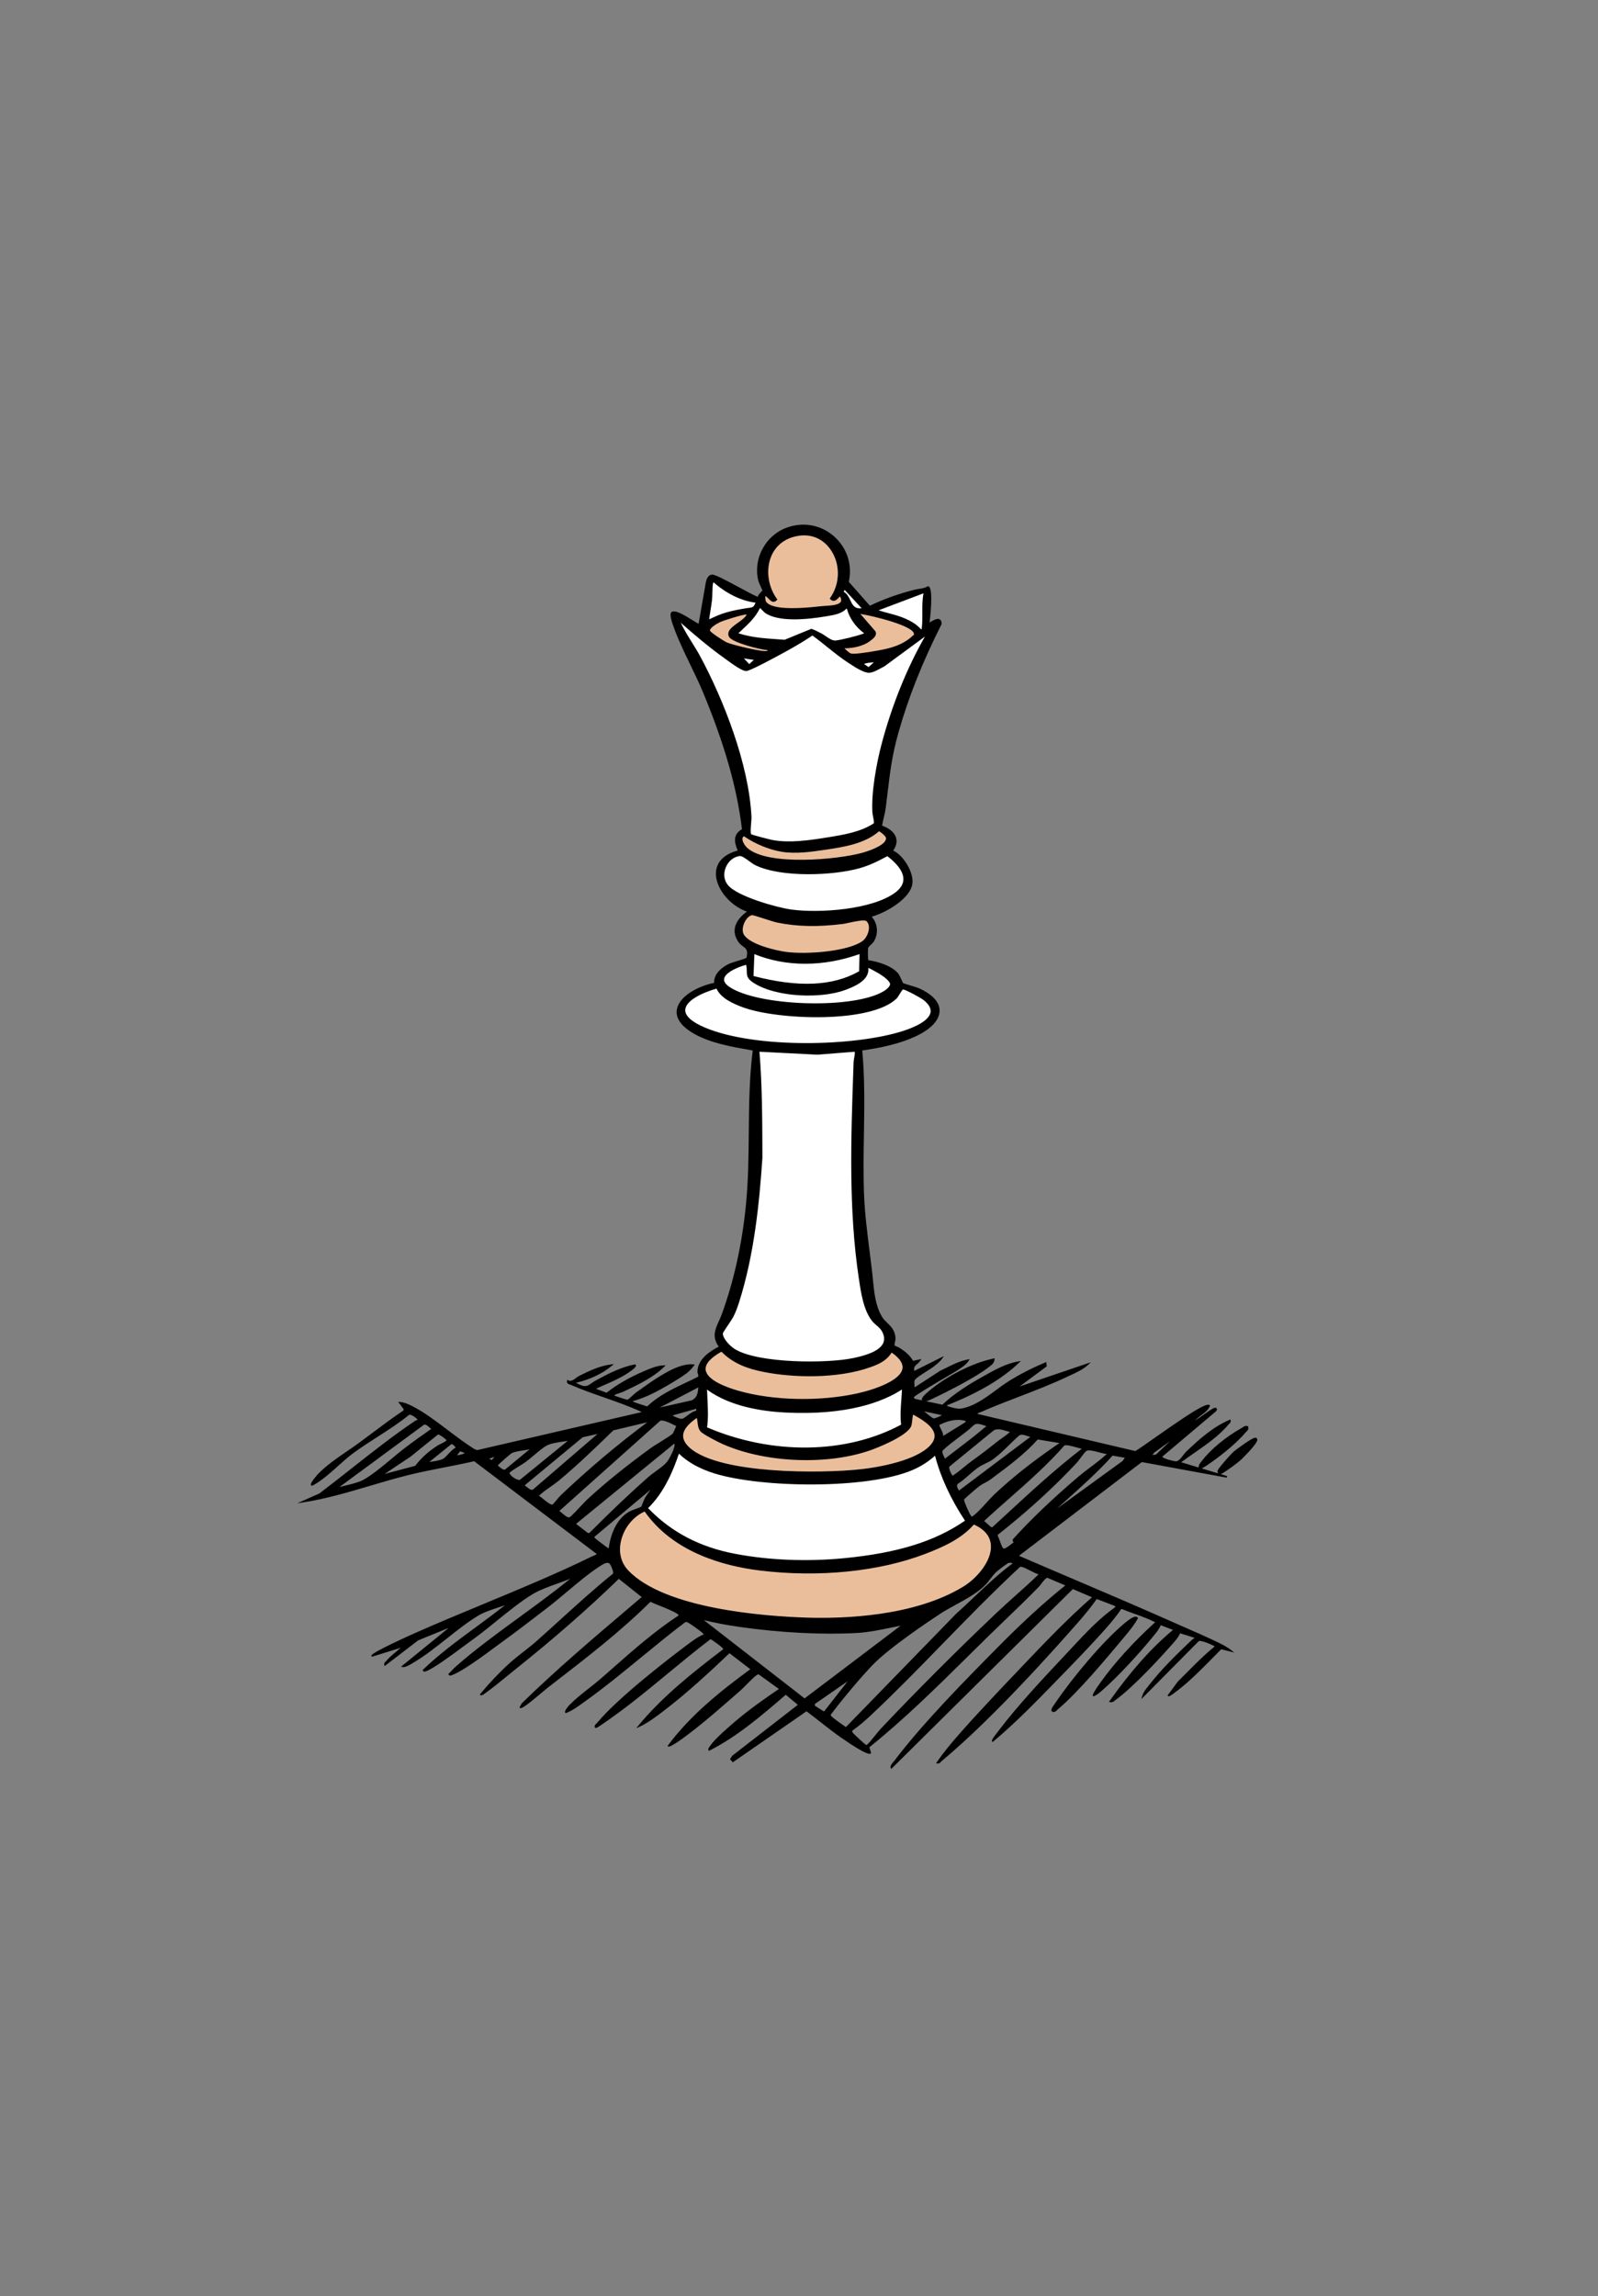 <svg xmlns="http://www.w3.org/2000/svg" id="Ebene_1" width="1000" height="1436.1" viewBox="0 0 1000 1436.1"><rect x="0" y="0" width="1000" height="1436.1" fill="#808080" stroke="none"/><path d="M386.46,961.96c1.95,7.51-19.71,47.6,118.24,54.57,108.55,5.48,117.48-44.57,117.48-44.57,0,0,5.96-16.81-15.53-20.96-7.09-1.37-19.37-45.12-19.37-45.12,0,0,1.36-18.35-16.01-25.41-8.96-3.64-2.19-28.48-2.19-28.48l-13.44-11.77.55-7.68s-18.26-4.21-20.29-92.68c-2.03-88.46,4.11-86.96,4.11-86.96,0,0,45.17-1.1,45.24-20.8.05-12.22-24.68-16.35-24.68-16.35,0,0-11.24-12.87-18.37-12.93-7.13-.06,3.29-18.66,3.29-18.66l-1.25-8.27-2.04-5.66s24.9-9.37,25.77-17.68c.88-8.31-13.02-19.98-13.02-19.98l2.53-8.23s-9.06-6.5-9.21-9.87c-1.6-35.26,23.43-102.86,36.7-122.84,3.31-4.99-4.55,0-4.55,0l.28-23.66-36.76,13.03-16.7-19.9s1.76-30.16-24.73-30.98c-26.49-.82-24.16,34.08-23.66,39.12.36,3.65-2.74,3.84-2.74,3.84l-1.37,2.8-30.16-14.41-6.12,31.62-16.91-8.77s51.46,101.83,45.06,135.05c0,0-5.84,1.96-2.55,12.56,0,0-35.29,12.25,5.66,34.73l.18,3.57s-8.46,8.02-8.41,11.6,8.59,11.15,8.59,11.15l-1.58,7.68s-14.87.37-18.35,13.34c0,0-63.61,22.59,18.83,38.9l4.39,1.32s2.56,150.99-23.22,177.68l1.68,10.15s-17.31,11.65-11.82,19.06l-1.51,22.48s-15.22,6.19-13.44,18.93c0,0-17,36.46-21.8,39.75s-18.01,15.16-16.83,19.7Z" fill="#fff"></path><path d="M389.54,983.99c6.89,9.92,41.68,23.58,41.68,23.58l68.78,8.04,65.61-2.99,45.85-20.41,11.49-17.91-2.72-16.09-16.25-9.87s16.61,17.55-87.4,30.22c-80.6,9.82-109.27-30.41-112.97-34.61-4.31-4.9-16.12,12.61-16.12,12.61,0,0-5.45,16.63,2.04,27.42Z" fill="#ebbe9b"></path><path d="M437.4,886.09c-2.47-3.82-16.87,10.71-12.21,18.61,5.19,8.8,24.99,18.98,84.9,22.22,54.36,2.95,78.01-24.41,78.01-24.41,0,0,3.33-12.38-20.29-23.5-3.04-1.43,20.7,22.62-58.6,27.2-61.85,3.57-67.1-12.85-71.81-20.12Z" fill="#ebbe9b"></path><path d="M455.62,843.92c-2.47-3.82-20.24,9.28-15.58,17.18,5.19,8.8,7.06,12.82,66.98,16.07,54.36,2.95,61.4-23.38,61.4-23.38l-12.8-12.61c-14.36,12.08-29.21,15.73-49.48,15.28-44.01-.97-45.8-5.26-50.51-12.54Z" fill="#ebbe9b"></path><path d="M467,520.68c-1.42-2.44-6.24,5.81-3.56,10.86,2.98,5.63,16.21,12.12,50.73,11.63,44.87-.64,45.17-14.74,45.17-14.74,0,0,3.48-6.71-10.48-11.03-1.87-.58-10.69,10.28-33.73,13.02-33.11,3.94-45.41-5.08-48.12-9.73Z" fill="#ebbe9b"></path><path d="M473.17,570.23c-2.46-2.13-13.14,6.12-10.69,12.29,2.73,6.87,11.71,17.78,43.27,17.18,41.03-.78,41.03-20.74,41.03-20.74,0,0,0-5.58-12.76-10.85-1.71-.71-5.12,7.63-28.52,7.83-30.51.27-28.3-2.22-32.33-5.71Z" fill="#ebbe9b"></path><path d="M479.97,409.36l11.44-5.58c-58.08-4.13-17.82-15.57-21.58-21.42-2.1-3.26-33.91,5.5-29.96,12.25,3.23,5.52,14.87,13.29,40.97,16.77l-.87-2.02Z" fill="#ebbe9b"></path><path d="M574.17,393.64c-7.5-6.98-39.21-11.93-39.21-11.93,0,0,23.85,19.87-13.11,22.64l10.78,7.8-.09.28c47.45-3.6,41.63-18.79,41.63-18.79Z" fill="#ebbe9b"></path><path d="M526.04,370.3s10.56-37.95-24.75-37.67c-35.3.27-19.67,40.17-19.78,40.44l-2.63-3.84-2.6,5.33-6.3,9.25-5.8,6.32,7.02-5.13,4.25-8.5c1.65.96,11.65,6.79,11.65,6.79l36.61-1.58,6.72-3.98,13.54,17.41s-11.62-15.36-12.44-16.31c-.82-.96-5.48-8.53-5.48-8.53Z" fill="#ebbe9b"></path><path d="M581.07,390.09c.61.6,7.47-5.87,7.74.06-11.12,22.1-20.34,44.24-27.08,68.11-4.97,17.58-5.65,29.45-7.95,47.08-.51,3.88-1.77,7.69-2.32,11.44,7.49,2.5,12.19,8.13,6.73,15.52,6.48,2.31,13.03,13.42,12.33,20.04-1.03,9.7-17.36,18.61-25.93,20.79,4.11,4.07,4.87,10.2,1.98,15.27-.89,1.57-3.37,3.18-3.71,4.33-.32,1.07-.36,7.89.23,8.29,5.91.85,14.42,3.38,18.47,8,1.21,1.39,2.93,6,3.21,6.21,1.01.72,8.2,2.46,10.53,3.55,18.11,8.44,14.73,20.54-1.43,28.46-10.77,5.28-23.01,7.69-34.81,9.4,2.88,30.06-.04,60.45,1.18,90.58.64,15.85,3.11,31.85,4.97,47.59,1.11,9.43,1.22,20.37,6.28,28.97,2.64,4.49,8.02,6.09,8.42,13.23.08,1.42-1.03,3.96-.37,5.01.09.15,2.45.96,3.18,1.45,3.68,2.45,6.17,4.37,8.47,8.26l4.32-.96c-2.17,3.13-4.79,2.71-3.71,7.41l17.31-8.65c-1.39,1.99-3.69,3.74-5.62,5.2-2.34,1.77-11.27,6.63-11.68,8.72-.31,1.57.17,3.59,0,5.24l16.68-10.83c5.61-2.64,11.15-5.96,17.33-7.09-1.64,2.6-4.35,4.18-6.85,5.82-3.38,2.21-27.43,15.77-27.77,17.37l1.05,1.41,17.67,3.75c7.29-6.99,15.98-12.4,24.76-17.33,7.08-3.97,14.61-8.4,22.68-9.78-12.43,11.86-29.22,20.32-45.14,26.59-.2,1.31-.06,1,.78,1.37,1.64.74,6.3,1.82,8.02,1.59,11.49-1.58,21.23-11.49,30.83-17.45,7.19-4.46,14.7-8.25,22.52-11.48l.17,1.74-19.34,14.34,45.44-15.46c-3.38,3.21-8.84,5.47-13.19,7.52-17.46,8.23-35.96,14.11-53.58,21.87-1.11.49-2.92.62-2.49,2.13l99.17,23.34c5.54-2.95,43.1-31.41,46.14-28.89-1.44,3.61-5.36,5.22-7.98,7.78-.66.64-1.57.89-1.29,2.1.53.53,10.47-7.4,12.69-8.03,1.09-.31,1.27.51.62,1.24l-33.71,28.45c-1.23,1.76,7.88,3.77,8.99,3.73,2.63-.08,4.84-4.4,6.75-6.24,8.03-7.7,16.68-15.37,26.91-19.77.27,1.16-.66,1.47-1.23,2.16-7.84,9.5-20.49,16.73-30.3,24.12l29.67,8.96-53.34-9.79-77.74,59.26c32.88,14.23,66.01,27.98,98.73,42.56,7.53,3.36,15.23,6.57,22.68,10.09,4.02,1.9,8.73,4,12.14,6.71l-6.16-1.56c-8.7,8.59-17.02,17.76-26.68,25.31-.75.59-5.68,4.51-6.12,4.08l6.16-8.36c7.73-7.54,14.99-15.56,23.5-22.25,0-.6-9.67-5.01-11.11-3.71l-34.63,34.94c.68-2.58,3.02-5.21,4.7-7.36,7.78-9.94,17.43-19.21,26.54-27.91.39-.37,1-.54,1.53-.61l-.36-1.26-9.46-2.98c-.69,2.16-2.55,4.38-4.08,6.12-9.42,10.72-25.52,28.03-36.77,36.19-.84.61-1.28,1.16-2.5.89,11.49-16.22,24.8-32.19,40.18-44.83l-8.91-3.45c-.97,2.73-2.89,4.91-4.7,7.14-8.55,10.56-21.96,25.16-32.13,34.03-1.3,1.14-3.31,2.89-4.95,3.39-.4-.41,4.42-7.34,5.06-8.23,9.57-13.32,21.78-26.2,33.89-37.22.22-1.22-.19-.75-.78-1.05-6.35-3.22-14.27-5.42-20.88-8.26-2.94,4.22-6.15,8.26-9.56,12.1-10.17,11.5-21.7,23.29-32.46,34.33-12.34,12.66-24.8,25.44-38.35,36.78-.43-.47,3.47-5.32,4.08-6.12,12.23-16.09,28.06-32.87,41.97-47.69,9.72-10.35,19.62-21.6,31.23-29.69l-.38-1.27-12.01-4.61c-3.88,5.52-8.19,10.74-12.64,15.79-24.33,27.64-56.67,62.59-84.72,85.95-.7.58-1.01,1.5-2.17,1.23,4.07-5.8,8.61-11.38,13.29-16.7,12.72-14.49,26.86-29.28,40.19-43.29,14.26-14.97,28.61-30.04,44.21-43.59l-13.04-5.58-113.4,112.24c-.51-1.2,1.48-3.05,2.19-3.99,17.96-23.71,43.77-49.81,64.89-71.15,13.55-13.7,27.59-26.95,42.68-38.94l-12.17-5.15c-1.56-.15-4.57,4.58-5.74,5.79-10.16,10.47-20.87,20.41-31.26,30.58-24.42,23.9-48.34,48.6-75.03,69.97l1.15,3.63c-1.55,1.47-15.59-8.25-17.76-9.75-7.59-5.26-14.7-11.32-22.11-16.82l-46.09,31.87-1.19-1.35,1.18-1.79,41.43-32.14-8.34-6.96c-14.99,12.87-30.17,26.09-47.91,35.1-.49-.53,1.68-3.15,2.15-3.72,3.46-4.2,9.11-9.06,13.29-12.68,9.12-7.89,19.07-14.91,29.06-21.63l-13.31-9.62c-.79-.16-1.25.26-1.86.62-2.02,1.2-7.73,7.51-10.16,9.63-9.29,8.08-19.13,16.84-28.78,24.4-1.62,1.27-14.79,11.4-15.75,10.52,14.04-18.98,32.99-34.05,51.94-47.92l-13.92-10.67c-13.13,12.46-27.03,25.32-41.44,36.32-4.65,3.55-9.85,7.51-15.13,9.9,15.05-18.21,34.15-33.32,52.91-47.6.64-.88-.11-1.31-.63-1.9-.63-.71-6.99-5.4-7.56-5.45-22.67,17.18-44.24,37.3-67.77,53.23-.67.45-3.72,2.77-4.15,2.33-.27-1.16.66-1.47,1.23-2.16,12.2-14.72,40.46-36.94,56.32-48.8,3.16-2.37,6.83-5.16,10.46-6.55.24-1.04-.34-1.25-.94-1.83-1.14-1.12-8.85-6.77-9.94-6.83-.53-.03-1.02,0-1.47.31-21.07,15.9-41.1,34.08-62.53,49.41-3.71,2.65-7.36,5.53-11.68,7.18-.55-.57,2.18-3.78,2.75-4.36,5.53-5.64,13.42-11.03,19.52-16.35,15.8-13.77,31.19-28.1,48.84-39.59.66-2.65-15.89-7.76-18.25-9.41-19.95,19.84-42.33,36.84-64.56,53.99-1.59,1.23-15.74,13.64-16.74,12.62l1.23-2.16c24.03-23.45,49.87-45.01,75.43-66.78l-15.14-12.05c-20.6,20.04-42.49,38.9-64.95,56.85-5.8,4.63-12.38,10.26-18.28,14.5-.58.42-2.51,2.06-3.03,1.6,5.36-6.47,11.68-13.19,17.92-18.86,5.53-5.03,11.75-9.25,17.33-14.21,15.84-14.06,31.17-28.71,47.66-42.02,1.17-1.05-1.2-6.08-1.87-6.87-1.72-2.01-4.97.14-6.8,1.31-10.72,6.88-22.95,18.45-33.49,26.49-8.53,6.5-17.02,13.15-25.71,19.43-7.9,5.71-24.34,18.5-32.53,21.89-.59.24-1.92.97-2.29.18,1.59-1.49,3.01-3.18,4.65-4.62,21.5-18.88,48.27-35.94,70.73-54.18.7-.57,1.62-1.23,1.91-2.11-7.59,3.37-17.77,6.01-24.82,10.11-11.7,6.8-26.33,20.33-38.05,28.73-6.19,4.43-23.18,17.62-29.09,19.76-.44.16-1.33.46-1.4-.16,16.47-15.84,36.14-27.91,53.79-42.36-5.75,2.56-14.12,4.4-19.38,7.51-13.52,7.99-27.08,21.5-41.27,29.84-1.69.99-4.49,2.8-6.13,2.53l31.53-25.66-22.19,9.03-20.47,15.7c-.27-1.16.65-1.47,1.23-2.17,3.06-3.65,7.17-6.23,10.51-9.58l-19.79,6.17c-1.32-.99,25.13-12.97,26.79-13.71,36.28-16.12,75.4-30.61,110.9-48.01.83-.41,3.69-1.26,3.29-2.27l-77.05-58.27c-13.98,3.21-28.27,5.41-42.18,8.9-21.67,5.44-42.86,13.48-65.03,16.89l10.48-4.66c19.89-15.01,38.76-31.11,59.43-45.08.74-.5,1.52-.92,2.43-.97.71-.96-4.88-5-6.14-4.02-10.96,8.91-23.99,15.86-35.24,24.17-8.5,6.28-15.68,14.91-25.09,20.05-2.2.69,3.26-5.75,3.7-6.2,7.75-7.94,16.92-13.14,25.62-19.52,9.28-6.8,18.33-13.93,27.92-20.32l.54-1.18-3.05-4.1c2.68.23,5.24,1.39,7.61,2.59,13.13,6.68,26.38,19.26,39.18,27.02l1.63.52,103.69-23.96c-.07-.85-.9-.98-1.51-1.26-13.6-6.25-29.29-10.39-42.99-16.38-1.1-.48-2.93-.63-2.48-2.14,2.74,1.51,4.96-1.57,7.4-2.79,6.17-3.1,12.86-6.27,19.8-7.09-6.07,5.16-14.56,8.79-22.26,10.51-.25,1.4.07.99.79,1.38,6.63,3.64,7.35.62,12.4-2.11,7.56-4.09,15.39-8.11,23.91-9.79,1.1,1.06-6.41,5.57-7.23,6.06-5.84,3.47-12.38,5.73-18.44,8.77l7.96,2.97c6.71-5.35,15.16-10.01,23.05-13.4,3.9-1.67,8.35-3.64,12.59-3.79-6.82,6.75-16.49,11.27-25.13,15.36-1.61.76-4.59,1.44-5.8,2.24-.72.48-.73.78,0,1.26.55.36,7.85,2.73,8.27,2.64,1.01-.2,4.5-3.82,5.76-4.71,7.84-5.57,19.84-14.47,29-16.76,2.21-.55,4.16-.88,6.45-.65-1.29,1.75-2.99,3.54-4.74,4.83-4.14,3.07-11.83,7.55-16.48,10.11-5.6,3.07-11.54,5.74-17.73,7.32-.77.98,9.4,3.7,10.22,4.11,8.78-8.66,20.93-13.18,31.85-18.65,1.29-1.03-.08-2.5-.04-3.74.27-7.59,7.58-12.36,13.62-15.43-5.94-7.51-1.06-13.03,1.54-20.12,8.05-22,12.83-44.95,15.16-68.32,3.25-32.44.23-65.09,4.34-97.38-11.98-2.13-25.72-4.25-36.49-10.19-23.44-12.93-5.47-27.79,12.32-31.3-.54-5.59,4.38-9.58,8.91-11.8,2.07-1.02,10.46-3.17,11-3.84.5-.62.48-1.16.58-1.89.8-5.8-2.96-5.07-5.49-8.79-5.19-7.63-.57-14.32,6.08-18.75-17.97-5.7-31.24-31.47-6.18-37.73-2.32-5.29-3.48-10.23,2.52-13.38-3.55-29.97-12.97-58.46-24.48-86.16-5.48-13.18-13-26.36-17.91-39.59-.73-1.98-3.11-8.16-2.09-9.8,2.91-2.76,16.52,8.15,17.23,7.33l4.63-26.6c.42-1.73,1.2-3.92,3.24-4.22,2.97-.44,24.58,12.73,29.22,14.12-.43-1.76,2.88-3.93,2.94-4.63.03-.35-2.3-5.02-2.65-6.47-3.21-13.34,4.45-27.49,17.23-32.29,21.97-8.26,43.49,10.99,38.42,33.48l13.61,15.41c8.68-4.29,18.72-7.76,28.15-10.13,2.83-.71,5.82-.6,8.33-2.17,2.89.58.98,19.74.33,22.88ZM479.22,376.93c4.98,6.13,28.02,3.5,35.38,2.65,4.28-.49,16.04.15,11.13-7.41-1.6,1.52-3.64,4.75-5.86,2.16,12.8-18.01-.6-45.92-24.01-38.84-17.14,5.19-19.72,26.24-10.04,39.46-3.08,3.17-4.45-2.39-7.4-2.79.01,1.52-.25,3.48.8,4.77ZM473.47,376.49c-9.9-1.02-19.61-6.4-26.89-12.98-.59.43-.81.8-.93,1.53-.49,2.92-.24,7.35-.62,10.51-.5,4.23-1.37,8.45-1.85,12.68,3.78-1.88,7.53-3.59,11.61-4.77,4-1.15,8.17-1.87,12.27-2.57,3.58-.61,4.92.14,6.41-4.4ZM540.26,380.81l-11.76-12.69-1.23,2.17c5.98,2.89,3.53,12.17,12.98,10.52ZM578.59,370.3l-30.29,11.43c6.07,2.17,12.42,3.08,18.35,5.77,3.79,1.72,7.07,3.68,9.79,6.9.9-.59.86-1.19.96-2.12.76-6.87-.44-14.9,1.2-21.98ZM530.36,380.2h-.91c-3.04,3.37-8.21,4.04-12.54,4.78-10.24,1.73-29.04,3.97-37.82-2.03-.71-.49-3.39-3.6-3.74-3.36-3.04,6.87-8.95,11.66-14.23,16.69,9.71,3.37,19.85,3.61,29.99,4.37l16.65-6.83c2.19.77,4.29,1.9,6.34,2.98,2.83,1.5,5.86,4.65,8.99,4.3,3.36-.38,13.25-2.79,16.44-4.01.75-.29,1.48-.33,1.97-1.11-5.28-3.69-9.6-9.51-11.12-15.77ZM527.27,404.94c.97,1.17,3.96,4.05,5.27,4.31,3,.6,14.09-1.37,17.73-2.04,7.85-1.43,15.17-3.53,21.14-9.16.48-.45,1.04-.53,1.04-1.46,0-6.07-29.92-12.74-35.28-13.3l10.21,11.75c1.14,2.23-1.31,3.97-2.84,5.19-4.53,3.62-11.59,4.91-17.26,4.7ZM467.91,383.91c-1.12-.85-15.55,3.76-17.74,4.83-1.59.78-6.89,3.71-6.32,5.88.35,1.34,9.11,6.92,10.91,7.69,3.57,1.53,22.65,6.25,25.32,5.26.56-.21,1.36-.74,1.43-1.4-4.44.18-23.28-4.79-24.9-8.2-2.62-5.49,9.97-8.91,11.3-14.07ZM580.45,396.28l-27.26,20.04c-2.75,1.31-6.04,3.64-9.1,3.93-3.44.33-9.74-4.06-12.82-6.04-8.06-5.19-15.09-11.79-22.87-17.35-5.36,3.61-10.93,6.91-16.59,10.02-3.61,1.98-22.44,12.3-24.84,12.3-2.93,0-10.52-5.91-13.23-7.83-10.15-7.23-19.8-15.51-29.12-23.74,3.4,8.15,8.89,15.31,13.09,23.08,15.26,28.27,30.5,68.02,32.04,100.29.11,2.39-1.15,10.17,0,11.14.68.57,12.34,3.55,14.09,3.84,10.96,1.84,23.4,0,34.36-1.79,9.87-1.6,20.45-3.32,28.92-8.84.79-1.05-.61-5.45-.72-7.42-.68-12.46,2.55-30.38,5.77-42.52,6.33-23.84,15.82-47.88,28.27-69.12ZM472.86,412.36l-8.66-1.24,4.64,4.93,4.02-3.69ZM548.3,413.59c-2.84.31-6.08.27-8.65,1.54l3.93,2.75,4.72-4.28ZM549.92,519.37c-8.69,7.83-22.28,9.93-33.58,11.61-8.65,1.28-18.39,2.67-27.03,1.27-7.99-1.29-17.03-5.12-23.64-9.77-3.56,1.36-.34,6.48,1.65,8.26,12.87,11.46,56.4,7.58,72.31,3.13,3.93-1.1,15.08-4.66,15.3-9.39.49-1.57-4.3-5.23-5.02-5.11ZM462.83,534.89c-8.32,1.01-13.39,12.27-7.61,19.09,6.02,7.1,30.38,14.03,39.7,15.34,17.6,2.47,51.12.25,65.71-10.76,10.73-8.09,2.82-17.56-5.3-23.67-5.75,3.12-11.19,5.84-17.53,7.64-16.68,4.73-49.16,5.77-64.92-1.86-2.87-1.39-7.61-6.06-10.04-5.76ZM542.57,575.76c-1.92-1.8-11.96,1.21-15.08,1.6-14.08,1.76-27.06,2-41.04-.83-2.84-.58-14.76-4.76-15.75-4.65-4.2.45-7.99,8.4-5.81,12.61,3.4,6.57,20.57,10.58,27.51,11.44,11.73,1.45,37.62,0,47.43-6.83,3.79-2.64,6.22-10.06,2.73-13.34ZM538.4,596.01c-21.51,7.79-45.43,8.92-66.77,0l-.6,14.82c21.54,5.66,47.06,8.51,67.1-3.07l.28-11.75ZM467.27,602.82c-6.63,1.64-21.65,7.85-10.92,14.95,18.57,12.28,75.61,13.57,95.27,3.51,2.31-1.18,4.95-2.76,5.87-5.32.38-2.69-5.07-6.15-7.15-7.46-.7-.45-7.32-4.15-7.6-3.83,1.73,7.78-8.13,11.87-14.06,14.07-15.18,5.64-43.15,4.53-57-4.55-5.65-3.7-2.84-5.55-4.4-11.37ZM448.69,617.69c-17.21,4.87-31.96,15.39-7.35,25.61,30.8,12.79,92.66,12.17,124.27,1.86,8.9-2.9,25.31-10.05,12.66-20.08-1.81-1.43-11.22-6.62-13.1-6.72-1.25-.07-3.1,4.45-4.49,5.8-16.42,15.98-74.7,12.9-95.22,5.52-5.93-2.13-14.49-5.82-16.78-11.99ZM535.31,657.22l-23.78,1.89-36.82-1.88c1.84,22.27,1.81,44.73,1.88,67.12-2.05,30.11-5.37,61.13-14.56,89.95-1.07,3.34-2.07,6.16-3.7,9.29-.9,1.73-6.44,9.51-6.47,10.16-.2,3.65,4.68,8.54,7.58,10.35,14.43,9.04,57.97,9.34,74.64,5.76,7.51-1.61,23.12-5.27,19-15.92-1.66-4.3-4.69-5.11-7.14-8.31-5.3-6.91-6.8-18.12-8.06-26.57-6.63-44.42-4.76-89.98-3.21-134.74.08-2.29,1.1-4.64.64-7.09ZM451.54,844.76c-21.93,12.22-4.96,21.11,10.19,25.49,22.41,6.46,51.97,6.74,74.7,1.74,12.23-2.69,42.94-12.2,21.44-26.75-3.29,5.35-7.75,7.39-13.43,9.41-19.46,6.93-47.26,6.92-67.37,2.73-9.89-2.06-18.38-5.23-25.54-12.62ZM437.61,866.85l-28.44,14.83,23.95-5.41c4.07-2.21,3.99-5.26,4.49-9.42ZM564.98,868.09c-20.16,13.5-49.47,16.02-73.3,14.87-16.77-.81-36.28-4.47-49.74-14.87.14,8.35,1.23,16.62-.03,24.94,38.05,16.4,85.4,18.44,122.52-1.73-.99-7.77.29-15.39.54-23.21ZM436.3,882.86l-.22-2.39-16.39,4.63c1.29,1.15,5.5,2.94,7.08,2.78,2.25-.22,6.41-5.3,9.53-5.02ZM590.34,884.79l-14.22-3.09c1.72,1.05,6.54,5.55,7.97,5.88,1.02.24,6.74-2.15,6.25-2.79ZM436.37,886.02c-7.33,4.92-13.79,11.61-5.51,19.43,18.3,17.28,83.61,16.64,107.85,13.95,12.38-1.38,37.11-5.87,44.83-16.39,6.35-8.65-5.62-15.28-12.06-18.84-1.1.06-1.02,5.83-1.71,7.54-2.28,5.63-18.57,12.43-24.41,14.55-27.03,9.83-66.35,8.13-92.7-3.45-2.69-1.18-12.19-6.01-13.83-7.81-2.11-2.33-1.55-6.17-2.46-8.99ZM605.18,888.5c-5.74-2.04-12-.53-17.31,2.16-.89.56-.54.79-.31,1.51.65,2.01,2.6,4.26,2.17,6.83l14.67-9.09.78-1.41ZM421.35,896.96c.36-.4,2.54-5.14,2.37-5.38-2.55-1.09-8.34-4.54-10.83-3.39l-63.69,56.89c1.91.98,5.4,5.27,7.4,4.35,1.56-.72,8.99-9.18,11.13-11.16,12.6-11.66,26.14-22.23,40-32.34,2.72-1.98,12.26-7.44,13.61-8.96ZM407.31,888.5l-23.73,5.64c-11.09,10.76-22.22,21.55-34.1,31.45-3.44,2.86-8.64,5.95-11.64,8.77-.45.43-1.25.55-1.02,1.45,2,1.04,7.3,6.7,9.28,5.61.39-.22,4.11-4.86,5.24-5.93,17.71-16.77,36.36-32.49,55.98-46.97ZM617.55,891.59c-8.42-3.15-7.29-1.2-12.69,3.06-5.07,4-10.44,7.63-15.18,12.06-1.45,2.08,1.05,4.35,1.29,6.51,8.6-6.73,17.52-13.11,25.79-20.23.44-.38,1.17.02.78-1.41ZM210.06,931.16c4.86-1.28,10.67-2.41,15.32-4.15,7.14-2.67,21.12-15.57,28.02-20.83,5.64-4.29,11.4-8.41,17.24-12.43-1.48-1.06-3.68-3.98-5.54-3.11l-55.04,40.52ZM633.01,895.3c-3.68-.57-7.72-3.07-11.35-1.16l-27.92,22.8c-.85,1.35.94,5.02,1.88,6.17.81.99.54.47,1.22.02,3.89-2.58,7.95-6.34,11.87-9.16,5.47-3.94,9.53-7.02,14.74-11.23,3.14-2.54,6.75-4.53,9.57-7.43ZM375.78,895.92l-11.36,2.54-36.86,30.53c1.73,1.04,4.04,4.09,6.16,3.12l42.07-36.19ZM237.89,923.12l22.23-5.89c3.99-5.27,8.76-9.36,14.3-12.91,1.2-.77,5.81-2.39,5.51-3.75-.08-.36-5.06-4.56-6.16-3.75l-17.13,13.83-18.75,12.47ZM645.99,898.4c-2.78-.24-6.16-2.73-8.61-.91-5.11,4.49-10.43,10.47-15.82,14.49-3.04,2.26-6.09,3.07-9.15,5.07-4.56,2.98-8.74,7.72-13.45,10.67-1.4,1.74.11,3.69.99,5.28l46.05-34.6ZM738.13,896.54l-16.37,11.76-1.56,2.45,3.43-.58,14.5-13.63ZM663.31,902.1l-14.1-2.34c-8.34,9.44-19.42,17.52-29.61,25.1-2.14,1.59-4.9,2.66-6.96,4.17-1.35.99-9.63,7.99-9.84,8.76-.31,1.16,3.91,10.4,4.84,11.01.92.61.94.13,1.58-.31,3.99-2.77,9.6-9.94,13.57-13.64,12.88-12.02,25.27-21.43,39.71-31.38.55-.38,1.14.1.81-1.38ZM357.23,900.25c-4.27,1.02-11.7,1.42-15.41,3.44-3.31,1.8-9.28,7.43-12.84,10.04-2.94,2.16-7.92,4.76-10.33,6.86-1.8,1.57,5.1,6.53,7.02,5.32l31.55-25.66ZM422.15,902.1l-62.45,51.01,8.06,6.22h1.21c11.95-11.97,24.14-23.75,36.81-34.95,3.26-2.89,9.06-6.4,11.67-9.35,1.63-1.85,6.72-10.95,4.69-12.92ZM266.95,915.08c2.8-.34,8.09-.96,10.47-2.2,2.37-1.24,5.45-6.23,8.69-7.38-1.13-.93-2.27-3.14-3.88-2.72l-15.27,12.3ZM678.15,905.82c-2.75-.27-10.22-3.26-12.37-2.19-15.32,17.47-33.68,31.89-50.69,47.63l4.94,4.37h1.22c18.6-17.04,36.83-34.49,56.9-49.81ZM333.73,905.19c-3.9,1.56-10.21,1.51-13.77,3.23-.61.29-9.09,7.6-9.09,8.21,1.21,1.07,3.77,3.64,5.37,2.96l17.5-14.39ZM692.98,908.9c-3.24-.08-10.77-3.39-13.32-1.9-1.42.83-4.65,5.87-6.15,7.47-15.09,16.15-32.15,31.49-49.52,45.13l-.2.82c4.11,9.26,2.04,11.67,11.38,4.14l.3-.61-1.15-.06-.08-.86c12.62-13.92,26.5-26.79,40.8-38.98,5.3-4.52,11.93-8.87,16.9-13.39.6-.55,1.32-.56,1.04-1.74ZM291.06,908.29l-3.28-1.2-2.9,3.65c.85.13,7.51-.86,6.18-2.46ZM585.39,909.52c-4.26,3.95-9.07,7.07-14.42,9.38-27.87,12.06-95.1,11.2-124.08,2.05-8.27-2.61-16.07-6.54-22.26-12.67-4.27,12.71-9.98,25.52-19.78,34.94,15.24,15.99,33.86,25.13,55.53,29.18,21.95,4.1,45.6,4.81,67.82,2.66,26.77-2.58,54-8.28,76.37-23.84-8.49-12.77-15.42-26.77-19.17-41.7ZM704.73,911.38l-8.69-1.52c-12.72,14.16-27.5,26.27-41.4,39.23l48.18-34.98,1.9-2.73ZM310.85,910.14l-6.16,2.16,3.26,1.46,2.91-3.63ZM409.17,929.31l-37.13,31.19c-.64.54-.73.84-.31,1.59.2.37,5.68,4.53,6.59,5.18.56.4,2.57,2.09,3.03,1.6,1.02-8.5,4.59-18.09,12.18-22.75,1.74-1.07,7.78-3.05,8.09-3.35.23-.22,1.79-4.64,2.51-5.84,1.56-2.61,3.61-4.93,5.05-7.62ZM403.59,944.77c-13.87,5.72-22.06,25.92-10.83,37.75,22.05,23.22,80.72,28.66,111.3,29.69,31.72,1.06,71.14-2.51,98.84-19.32,14.47-8.78,28.11-30.6,6.39-39.97-7.9,9.19-19.27,14.2-30.38,18.46-31.55,12.11-69.76,14.48-103.2,10.42-27.53-3.34-55.81-13.51-72.13-37.03ZM630.99,977.06c-.92.25-6.86,4.78-7.88,5.73-2.55,2.36-4.42,5.67-6.78,8.06-7.36,7.47-19.44,12.3-28.29,18.09-11.62,7.6-33.41,22.68-42.54,32.28-7.74,8.15-17.58,19.82-24.4,28.78-.43.57-1.72,2.13-1.79,2.57-.23,1.47,8.5,7.12,10.12,8.25l69.24-71.15c11.66-10.41,22.39-21.84,34.97-31.2,1.42-1.54-1.37-1.76-2.65-1.42ZM650.94,984.35c-3.23-.48-8.84-4.46-11.59-4.87-.71-.11-1.21-.05-1.73.49-32.05,29.76-61.17,62.58-93.03,92.5-3.63,3.41-7.59,6.78-11.67,9.65-.44.76.09,1.48.5,2.12.29.44,7.08,6.67,7.74,7.12s.66.76,1.56.31c1.34-.68,6.98-8.18,8.65-9.95,23.31-24.65,48.35-49.66,72.97-72.96,8.73-8.26,18.03-15.97,26.6-24.41ZM565.61,1015.88c-9.72,1.77-19.45,4.36-29.38,4.93-23.25,1.34-50.42-.49-73.49-3.79-8.26-1.18-16.46-2.71-24.51-4.85l65.28,50.7,62.1-46.99ZM509.45,1067.11l5.88,3.73.82-.18,16.68-21.38-23.38,16.17v1.67Z"></path><path d="M557.7,1106.41l-.29-.68c-.53-1.25.77-2.75,1.72-3.85.21-.24.4-.46.54-.64,17.99-23.74,44.01-50.06,64.93-71.2,15.59-15.76,28.98-28,42.07-38.46l-11.31-4.79c-.89.04-2.85,2.59-3.92,3.98-.54.7-1.01,1.31-1.35,1.66-6.73,6.94-13.81,13.74-20.66,20.33-3.49,3.36-7.1,6.82-10.61,10.26-4.25,4.16-8.49,8.35-12.73,12.54-19.72,19.49-40.11,39.63-62.07,57.25l1.14,3.6-.23.22c-.46.43-1.85,1.76-18.39-9.71-4.54-3.15-8.97-6.63-13.26-10-2.8-2.2-5.69-4.47-8.57-6.62l-46.16,31.92-1.73-1.98,1.5-2.22,40.94-31.76-7.54-6.29-.91.78c-14.49,12.45-29.47,25.32-46.78,34.11l-.34.17-.26-.28c-.47-.51-.29-1.44,2.12-4.37,3.44-4.17,9.05-9.02,13.14-12.56l.22-.19c9.32-8.06,19.6-15.26,28.51-21.27l-12.64-9.13c-.38-.05-.66.11-1.11.39l-.29.18c-1.18.7-3.81,3.36-6.13,5.71-1.54,1.56-2.99,3.03-3.96,3.86-1.44,1.25-2.89,2.52-4.35,3.79-8.01,6.99-16.29,14.22-24.45,20.62-5.6,4.39-15.19,11.59-16.4,10.5l-.33-.3.27-.36c13.96-18.87,32.97-34.05,51.51-47.63l-13.05-10c-12.16,11.54-26.34,24.74-41.17,36.06-4.62,3.53-9.87,7.53-15.23,9.96l-1.97.89,1.38-1.67c15.08-18.25,34.42-33.54,52.93-47.63.2-.29.15-.41-.33-.89-.11-.11-.21-.21-.31-.33-.59-.68-5.92-4.56-7.11-5.21-8.95,6.79-17.88,14.17-26.53,21.3-13.21,10.9-26.86,22.18-41.04,31.77-.1.07-.26.18-.46.32-2.88,2.06-3.81,2.48-4.33,1.95l-.1-.1-.03-.14c-.26-1.14.37-1.7.88-2.15.16-.14.32-.28.45-.44,13.55-16.34,46.6-41.54,56.41-48.88l.29-.22c3.07-2.3,6.53-4.89,10.02-6.3.03-.35-.13-.49-.48-.79-.12-.1-.24-.2-.36-.32-1.24-1.22-8.62-6.54-9.62-6.68-.47-.02-.83,0-1.16.23-9.21,6.96-18.41,14.49-27.3,21.78-11.4,9.34-23.18,19.01-35.23,27.62-.5.35-.99.71-1.49,1.07-3.2,2.32-6.51,4.71-10.3,6.16l-.31.12-.23-.24c-1.06-1.11,2.71-5.01,2.75-5.05,3.41-3.47,7.72-6.87,11.89-10.15,2.6-2.05,5.29-4.17,7.65-6.22,2.49-2.17,4.97-4.36,7.45-6.54,12.99-11.44,26.42-23.28,41.23-32.95-.31-1.44-8.48-4.68-12.05-6.09-2.54-1.01-4.61-1.83-5.64-2.41-18.8,18.64-40.05,35.03-60.61,50.89l-3.71,2.86c-.31.24-1.12.92-2.21,1.85-12.03,10.16-14.41,11.53-15.19,10.73l-.27-.27,1.5-2.6c21.23-20.72,44.23-40.26,66.47-59.17,2.84-2.42,5.68-4.83,8.52-7.25l-14.32-11.39c-19.11,18.57-40.27,37.08-64.67,56.58-1.73,1.38-3.52,2.85-5.35,4.34-4.33,3.53-8.8,7.19-12.95,10.17-.08.06-.2.15-.34.26-1.4,1.08-2.62,1.93-3.31,1.31l-.36-.32.31-.37c5.56-6.71,11.94-13.43,17.97-18.91,2.91-2.64,6.04-5.1,9.08-7.47,2.76-2.16,5.61-4.39,8.26-6.74,4.87-4.32,9.77-8.77,14.51-13.07,10.68-9.7,21.73-19.73,33.16-28.96.75-.67-1.18-5.27-1.94-6.16-1.3-1.51-3.81-.1-6.06,1.35l-.09.06c-6.59,4.23-13.8,10.28-20.78,16.13-4.44,3.73-8.64,7.25-12.68,10.33-2.22,1.69-4.44,3.4-6.66,5.1-6.21,4.76-12.62,9.69-19.06,14.33-1.48,1.07-3.27,2.39-5.25,3.86-8.73,6.46-20.68,15.31-27.38,18.09l-.23.1c-.7.31-2.16.97-2.7-.17l-.16-.33.27-.25c.68-.64,1.35-1.34,2-2.01.85-.88,1.73-1.8,2.67-2.63,12.22-10.73,26.33-21.01,39.98-30.96,10.36-7.55,21.06-15.35,30.77-23.23l.22-.17c.12-.1.25-.2.38-.31-2.48,1.02-5.16,1.98-7.95,2.98-5.28,1.89-10.74,3.85-15,6.32-7.1,4.13-15.33,10.78-23.29,17.22-5.21,4.22-10.14,8.2-14.73,11.49-1.29.92-3.04,2.22-5.07,3.72-7.72,5.73-19.4,14.38-24.14,16.1-.57.21-1.21.38-1.66.09-.23-.14-.38-.38-.41-.67l-.03-.25.18-.17c10.13-9.74,21.64-18.19,32.77-26.36,6.12-4.49,12.42-9.12,18.46-13.93-1.55.57-3.2,1.12-4.9,1.68-4.06,1.35-8.25,2.75-11.32,4.56-6.62,3.92-13.12,9.05-20,14.49-6.9,5.46-14.03,11.09-21.27,15.35l-.52.31c-1.81,1.08-4.28,2.57-5.95,2.28l-1.09-.18,29.8-24.25-19.03,7.74-21.03,16.13-.18-.75c-.27-1.15.37-1.71.88-2.16.15-.14.31-.28.45-.44,1.81-2.15,3.99-3.95,6.1-5.7.96-.79,1.93-1.6,2.87-2.44l-17.96,5.6-.2-.15c-.18-.13-.27-.34-.24-.56.23-2.03,26.03-13.51,27.13-14,14.09-6.26,28.88-12.38,43.17-18.31,22.62-9.37,46-19.06,67.71-29.7.18-.09.44-.19.74-.31,1.68-.67,2.19-1.04,2.28-1.24l-76.68-58c-6.1,1.4-12.36,2.63-18.42,3.81-7.75,1.52-15.77,3.09-23.53,5.04-7.76,1.95-15.6,4.27-23.18,6.51-13.59,4.03-27.65,8.19-41.9,10.39l-3.7.57,13.84-6.16c6.87-5.19,13.74-10.6,20.38-15.83,12.54-9.88,25.51-20.1,39.03-29.23.6-.41,1.32-.83,2.17-.99-.42-.66-2.05-2.09-3.79-2.87-.96-.43-1.41-.4-1.51-.32-6.23,5.06-13.22,9.56-19.98,13.9-5.12,3.29-10.41,6.69-15.27,10.28-3.31,2.44-6.48,5.31-9.55,8.07-4.83,4.35-9.82,8.86-15.6,12.01-.75.25-1.04-.03-1.15-.22-.77-1.25,4.2-6.71,4.25-6.77,5.55-5.69,11.94-10.06,18.12-14.28,2.49-1.7,5.07-3.46,7.57-5.29,2.84-2.08,5.65-4.19,8.47-6.3,6.25-4.69,12.72-9.54,19.35-13.96l.36-.78-3.53-4.75,1.11.1c2.76.24,5.37,1.41,7.79,2.64,7.46,3.79,15.02,9.53,22.33,15.07,5.56,4.21,11.3,8.57,16.84,11.93l1.44.46,102.96-23.79c-.13-.1-.33-.19-.62-.29-.14-.05-.27-.11-.4-.16-7.14-3.28-15-6.03-22.59-8.68-6.83-2.39-13.89-4.85-20.39-7.7-.22-.1-.48-.18-.74-.26-1-.33-2.52-.82-2.03-2.47l.18-.6.54.3c1.67.92,3.12-.15,4.79-1.39.69-.51,1.4-1.04,2.15-1.41,6.28-3.16,13-6.31,19.96-7.14l1.64-.2-1.26,1.07c-5.61,4.77-13.66,8.6-22.15,10.54-.02.14-.02.23-.02.29.01,0,.03,0,.04.01.14.04.34.1.57.23,4.8,2.64,6.17,1.69,8.9-.2.85-.59,1.81-1.25,3.02-1.91,7.82-4.23,15.55-8.16,24.05-9.84l.26-.05.19.18c.2.19.29.45.25.73-.18,1.5-4.82,4.48-7.57,6.12-3.54,2.1-7.38,3.79-11.1,5.41-2.09.92-4.25,1.86-6.33,2.87l6.61,2.47c6.14-4.86,14.28-9.57,22.94-13.29l.42-.18c3.83-1.64,8.17-3.51,12.35-3.65l1.28-.04-.91.9c-6.78,6.71-16.39,11.26-24.88,15.28l-.39.19c-.72.34-1.7.67-2.65.98-1.21.4-2.46.81-3.08,1.23-.15.1-.23.17-.28.21.05.04.13.11.27.21.6.37,7.32,2.52,7.98,2.56.42-.09,2.25-1.76,3.34-2.76.89-.81,1.65-1.51,2.15-1.86l1.76-1.25c7.94-5.67,18.82-13.44,27.41-15.59,2.27-.57,4.27-.9,6.62-.66l.88.09-.52.71c-1.4,1.89-3.17,3.69-4.85,4.94-4.38,3.25-12.46,7.9-16.54,10.14-6.16,3.38-11.77,5.73-17.12,7.18,1.35.76,5.37,2.01,7.23,2.58,1,.31,1.64.51,2.02.65,6.95-6.75,15.97-11,24.69-15.12,2.31-1.09,4.71-2.22,7-3.37.47-.4.38-.85.06-1.81-.17-.49-.34-1-.32-1.52.28-7.79,7.6-12.6,13.35-15.58-4.43-6-2.24-10.86.08-15.99.6-1.33,1.22-2.71,1.75-4.13,7.59-20.74,12.68-43.69,15.14-68.19,1.52-15.15,1.67-30.61,1.81-45.56.16-16.87.33-34.3,2.47-51.36l-1.96-.34c-11.29-1.99-24.1-4.23-34.22-9.82-10.44-5.76-11.92-11.5-11.33-15.31,1.27-8.17,12.64-14.61,23.36-16.83-.31-6.44,6.31-10.42,9.22-11.85,1-.49,3.34-1.21,5.61-1.91,2.06-.63,4.88-1.5,5.24-1.82.31-.39.35-.75.42-1.3l.04-.33c.48-3.46-.74-4.34-2.41-5.56-.96-.7-2.05-1.5-2.99-2.88-1.99-2.92-2.7-5.9-2.12-8.84.86-4.4,4.39-7.81,7.51-10.03-10.9-3.9-19.69-14.78-19.4-24.21.21-6.75,5.04-11.71,13.63-14.02-2.14-5.05-3.12-10.09,2.67-13.32-3.1-25.86-10.86-53.1-24.4-85.69-2.39-5.75-5.22-11.6-7.96-17.27-3.54-7.31-7.19-14.87-9.96-22.35l-.1-.26c-1.51-4.06-2.92-8.41-1.95-9.98l.08-.1c2.03-1.92,7.3,1.12,13.48,4.98,1.41.88,2.98,1.86,3.68,2.17l4.55-26.13c.45-1.84,1.3-4.28,3.66-4.63,1.75-.24,7.94,3,17.18,7.98,4.8,2.59,9.35,5.05,11.61,5.93.21-1.13,1.29-2.23,2.13-3.08.29-.3.68-.69.8-.88-.11-.32-.52-1.26-.9-2.09-.71-1.58-1.51-3.38-1.72-4.24-3.26-13.52,4.45-27.96,17.54-32.88,10.39-3.91,21.52-1.96,29.75,5.21,8.23,7.17,11.73,17.84,9.39,28.59l13.19,14.93c8.08-3.96,17.97-7.5,27.9-10,.95-.24,1.91-.39,2.85-.53,1.92-.29,3.74-.57,5.34-1.58l.17-.11.19.04c.36.07.66.3.92.68,2,3.02.59,17.76-.06,22,.26-.14.58-.33.86-.49,1.68-.99,3.98-2.34,5.48-1.52.78.42,1.21,1.34,1.27,2.74v.13s-.05.12-.05.12c-12.18,24.19-20.77,45.81-27.04,68.02-3.94,13.94-5.21,24.53-6.67,36.79-.39,3.23-.79,6.6-1.26,10.22-.27,2.06-.75,4.11-1.22,6.09-.4,1.7-.78,3.32-1.04,4.95,4.61,1.62,7.69,4.24,8.69,7.41.81,2.58.23,5.34-1.75,8.22,6.36,2.78,12.78,13.46,12.05,20.32-1.02,9.64-16.47,18.42-25.49,21,3.73,4.2,4.34,10.22,1.48,15.26-.47.82-1.28,1.6-2.07,2.36-.72.69-1.46,1.4-1.59,1.86-.28.95-.29,6.58.06,7.69,6.4.96,14.55,3.58,18.53,8.13.82.94,1.79,3.13,2.51,4.73.26.58.55,1.24.67,1.43.55.33,2.74.98,4.67,1.56,2.24.67,4.55,1.36,5.73,1.91,8.12,3.78,12.44,8.53,12.49,13.73.06,5.66-4.88,11.21-13.91,15.64-11,5.39-23.57,7.78-34.49,9.37,1.63,17.43,1.33,35.24,1.05,52.47-.21,12.36-.42,25.15.08,37.67.48,11.97,2.03,24.21,3.54,36.04.49,3.85.98,7.69,1.43,11.52.2,1.72.37,3.49.55,5.29.78,8.13,1.58,16.54,5.67,23.48.89,1.51,2.08,2.66,3.35,3.89,2.4,2.32,4.87,4.72,5.14,9.56.04.62-.12,1.38-.29,2.18-.19.9-.42,2-.2,2.51.17.08.56.24.88.37.81.33,1.74.71,2.2,1.01,3.43,2.29,6.06,4.22,8.44,8.11l5.22-1.15-.73,1.05c-.74,1.06-1.5,1.72-2.18,2.3-1.22,1.05-1.99,1.71-1.58,4.09l18.49-9.24-1.13,1.62c-1.46,2.09-3.93,3.95-5.73,5.31-.69.52-1.91,1.29-3.33,2.18-2.96,1.86-7.91,4.96-8.16,6.24-.15.79-.09,1.77-.03,2.71.03.49.07,1,.07,1.49l15.87-10.3c1.3-.62,2.54-1.24,3.78-1.86,4.35-2.17,8.85-4.42,13.73-5.31l1.12-.21-.61.96c-1.54,2.43-3.93,3.98-6.25,5.49l-.75.49c-.99.65-3.66,2.22-7.04,4.2-6.67,3.92-18.85,11.07-20.4,12.73l.73.98,17.22,3.65c7.61-7.24,16.74-12.76,24.67-17.22l1.2-.67c6.85-3.86,13.94-7.85,21.64-9.17l1.61-.28-1.18,1.13c-10.57,10.09-25.3,18.79-45.03,26.59-.02.13-.03.26-.03.35.03,0,.05.02.08.03.13.04.29.1.48.19,1.55.7,6.13,1.76,7.74,1.55,8.08-1.11,15.3-6.42,22.29-11.56,2.87-2.11,5.58-4.1,8.34-5.82,6.99-4.34,14.59-8.21,22.6-11.52l.62-.26.26,2.69-17,12.6,44.57-15.16-1.65,1.57c-2.98,2.83-7.5,4.92-11.49,6.76-.62.29-1.24.57-1.83.85-9.68,4.57-19.83,8.47-29.66,12.24-7.91,3.04-16.08,6.18-23.94,9.64-.25.11-.54.21-.83.3-1.08.35-1.43.56-1.42.96l98.66,23.22c1.83-1.02,6.64-4.4,12.19-8.3,21.65-15.2,32.31-22.13,34.34-20.45l.28.23-.14.34c-1.01,2.54-3.16,4.12-5.24,5.64-1.03.76-2.01,1.48-2.86,2.31-.17.17-.36.31-.54.45-.33.25-.53.42-.61.63.97-.53,3.1-2.03,4.87-3.28,2.95-2.08,5.99-4.23,7.19-4.57.96-.27,1.36.17,1.49.38.28.46.14,1.12-.37,1.68l-33.69,28.44s0,.03.02.07c.68,1.26,7.4,2.84,8.54,2.84.01,0,.02,0,.03,0,1.59-.05,3.15-2.07,4.53-3.86.66-.85,1.28-1.65,1.89-2.24,7.54-7.22,16.46-15.31,27.06-19.86l.55-.24.13.58c.26,1.14-.37,1.7-.88,2.15-.16.14-.32.28-.46.44-5.72,6.93-13.88,12.59-21.78,18.07-2.74,1.9-5.34,3.71-7.81,5.54l28.73,8.67-.23.97-53.12-9.75-76.89,58.61c11.8,5.1,23.82,10.23,35.45,15.18,20.54,8.75,41.78,17.81,62.51,27.04,2.56,1.14,5.15,2.27,7.73,3.4,4.94,2.15,10.04,4.38,14.96,6.7l1.11.52c3.74,1.75,7.98,3.74,11.13,6.24l1.83,1.45-8.15-2.07c-2.05,2.03-4.09,4.1-6.12,6.17-6.42,6.52-13.07,13.26-20.39,18.99l-.17.14c-5.88,4.62-6.21,4.29-6.6,3.91l-.31-.3,6.42-8.71c2.13-2.08,4.2-4.18,6.21-6.2,5.34-5.38,10.86-10.95,16.92-15.77-1.45-.91-6.71-3.28-9.23-3.42-.6-.03-.76.09-.77.1l-35.92,36.25.48-1.8c.61-2.32,2.43-4.59,4.04-6.59.26-.32.51-.64.75-.94,7.98-10.19,17.86-19.63,26.59-27.96.3-.29.72-.5,1.25-.63l-.14-.48-8.74-2.76c-.77,1.97-2.38,3.96-4.02,5.83-6.97,7.92-24.5,27.32-36.85,36.27-.12.09-.23.17-.34.25-.67.51-1.3.99-2.57.72l-.74-.16.44-.62c13.28-18.74,26.25-33.27,39.61-44.38l-7.64-2.96c-.93,2.32-2.52,4.27-4.06,6.15l-.54.66c-8.01,9.89-21.5,24.77-32.19,34.1-1.36,1.18-3.39,2.96-5.14,3.49l-.29.09-.21-.22c-.22-.22-.79-.8,5.01-8.87,8.64-12.02,20.33-24.88,33.83-37.18.01-.08.02-.14.02-.19-.15-.02-.34-.06-.56-.17-3.71-1.88-8.03-3.44-12.2-4.94-2.78-1-5.64-2.03-8.27-3.14-2.76,3.94-5.9,7.91-9.36,11.82-9.88,11.17-20.87,22.44-31.5,33.35l-.97.99c-12.17,12.49-24.76,25.4-38.38,36.81l-.37.31-.32-.35c-.41-.45-.45-.99,3.68-6.28l.37-.48c11.95-15.72,27.39-32.16,41-46.66l1-1.07c1.19-1.27,2.39-2.55,3.59-3.84,8.52-9.15,17.32-18.6,27.42-25.7l-.2-.68-11.42-4.38c-3.36,4.76-7.33,9.7-12.45,15.51-33.75,38.33-62.27,67.27-84.77,86-.17.14-.3.3-.44.45-.45.51-1.01,1.15-2.16.88l-.72-.17.42-.61c3.69-5.26,8.05-10.74,13.32-16.74,12.23-13.93,25.66-28.02,38.64-41.65l1.57-1.65c13.87-14.57,28.21-29.62,43.64-43.1l-12-5.13-113.69,112.53ZM655.39,985.8s.08,0,.12,0l.15.04,12.95,5.48-.66.52c-13.27,10.54-26.81,22.91-42.63,38.9-20.89,21.13-46.9,47.42-64.84,71.1-.15.2-.35.43-.58.69-.33.39-.77.9-1.11,1.4l112.38-111.24,14.08,6.02-.6.52c-15.63,13.57-30.14,28.81-44.17,43.55l-1.57,1.65c-12.97,13.62-26.39,27.71-38.61,41.62-4.69,5.34-8.65,10.26-12.07,14.99.08-.08.16-.16.25-.23,22.46-18.7,50.94-47.6,84.66-85.89,5.21-5.92,9.21-10.92,12.6-15.75l.22-.32,12.61,4.84.55,1.85-.3.21c-10.14,7.06-19,16.57-27.56,25.77-1.2,1.29-2.4,2.58-3.59,3.85l-1,1.07c-13.6,14.48-29.01,30.9-40.94,46.58l-.38.49c-1.15,1.47-1.94,2.54-2.5,3.32,12.85-10.97,24.81-23.24,36.39-35.12l.97-.99c10.62-10.9,21.61-22.17,31.47-33.32,3.53-3.99,6.73-8.05,9.52-12.06l.23-.33.38.16c2.7,1.16,5.7,2.24,8.59,3.28,4.2,1.51,8.55,3.08,12.32,4.99.1.05.19.06.3.08.18.02.46.06.65.32.2.28.19.66.09,1.18l-.03.17-.13.12c-13.5,12.29-25.2,25.14-33.82,37.15-1.19,1.65-3.64,5.29-4.59,7.02,1.31-.71,2.73-1.95,3.75-2.84,10.65-9.29,24.09-24.13,32.08-33.98l.54-.66c1.59-1.94,3.23-3.95,4.07-6.33l.17-.49,10.19,3.94-.66.54c-13.34,10.97-26.29,25.35-39.54,43.96.3-.09.55-.28.9-.55.11-.09.23-.18.36-.27,12.27-8.89,29.74-28.22,36.69-36.12,1.7-1.93,3.36-3.99,3.98-5.94l.15-.47,10.19,3.21.59,2.07-.56.08c-.58.08-1.02.25-1.25.48-8.7,8.31-18.56,17.72-26.49,27.86-.24.31-.5.62-.76.95-.96,1.2-2.01,2.51-2.79,3.83l32.73-33.03c1.32-1.2,6.37.86,8.48,1.8,3.49,1.55,3.49,1.98,3.49,2.26v.24s-.19.15-.19.15c-6.2,4.87-11.84,10.56-17.29,16.06-2.01,2.03-4.09,4.12-6.17,6.15l-4.92,6.68c.83-.56,2.1-1.49,4.04-3.01l.18-.14c7.27-5.69,13.89-12.41,20.29-18.9,2.11-2.14,4.21-4.27,6.34-6.37l.2-.2,3.84.97c-2.71-1.74-5.89-3.24-8.77-4.59l-1.12-.52c-4.91-2.32-10-4.54-14.93-6.69-2.59-1.13-5.17-2.25-7.74-3.4-20.72-9.23-41.96-18.29-62.49-27.04-11.89-5.07-24.18-10.31-36.24-15.52l-.78-.34,78.6-59.91.22.04,44.54,8.18-22.05-6.65.67-.5c-.54.32-1.11.52-1.7.53h-.02c-.93,0-8.42-1.44-9.46-3.36-.21-.39-.19-.8.06-1.16l.09-.1,33.71-28.45c.17-.2.21-.38.21-.43-.02,0-.13,0-.36.06-1.03.29-4.28,2.58-6.89,4.42-5.13,3.62-5.78,3.99-6.29,3.47l-.1-.1-.03-.14c-.28-1.23.45-1.79.98-2.2.15-.12.31-.23.45-.37.9-.88,1.95-1.65,2.97-2.4,1.91-1.41,3.72-2.74,4.69-4.74,0,0-.02,0-.03,0-3.4,0-23.06,13.8-32.75,20.6-5.99,4.2-10.71,7.52-12.46,8.45l-.17.09-.18-.04-99.46-23.41-.08-.28c-.47-1.65,1.03-2.14,2.03-2.46.26-.08.52-.17.74-.27,7.88-3.47,16.06-6.61,23.98-9.65,9.8-3.77,19.94-7.66,29.59-12.21.59-.28,1.21-.56,1.84-.85,3.04-1.4,6.39-2.95,9.07-4.84l-45.82,15.58,21.68-16.07-.08-.78c-7.73,3.23-15.07,6.99-21.83,11.19-2.73,1.69-5.42,3.68-8.27,5.77-7.09,5.21-14.42,10.61-22.75,11.75-1.82.25-6.57-.85-8.29-1.63-.16-.07-.29-.11-.39-.15-.86-.29-.83-.75-.68-1.75l.04-.29.27-.11c18.96-7.47,33.28-15.76,43.7-25.3-6.88,1.55-13.35,5.19-19.61,8.71l-1.2.67c-7.95,4.46-17.1,10-24.66,17.26l-.19.18-18.11-3.84-1.3-1.74.05-.22c.22-1.04,5.13-4.19,20.99-13.51,3.37-1.98,6.04-3.54,7-4.18l.75-.49c1.87-1.21,3.8-2.46,5.21-4.16-4.27,1-8.29,3.01-12.2,4.96-1.25.62-2.5,1.25-3.74,1.83l-17.5,11.37.11-1.05c.08-.71.02-1.53-.03-2.32-.07-1.01-.13-2.05.04-2.97.31-1.58,3.92-3.95,8.61-6.9,1.4-.88,2.6-1.63,3.26-2.13,1.24-.94,2.68-2.03,3.91-3.24l-15.65,7.82-.14-.62c-.8-3.49.33-4.46,1.77-5.7.35-.3.73-.63,1.12-1.03l-3.27.72-.18-.31c-2.31-3.92-4.91-5.83-8.32-8.1-.38-.25-1.33-.64-2.02-.92-1.01-.41-1.18-.49-1.31-.68-.51-.8-.24-2.09.02-3.33.15-.7.3-1.42.27-1.92-.25-4.46-2.48-6.61-4.84-8.9-1.26-1.22-2.56-2.48-3.51-4.1-4.19-7.13-5.01-15.65-5.8-23.89-.17-1.79-.34-3.56-.54-5.27-.45-3.82-.94-7.66-1.43-11.51-1.5-11.85-3.06-24.1-3.54-36.12-.5-12.55-.29-25.35-.08-37.72.29-17.36.59-35.3-1.09-52.83l-.04-.47.47-.07c10.95-1.59,23.63-3.94,34.66-9.35,8.53-4.18,13.4-9.55,13.35-14.73-.05-4.78-4.17-9.22-11.91-12.83-1.12-.52-3.5-1.23-5.59-1.86-2.75-.82-4.46-1.34-5.02-1.74-.2-.14-.33-.4-.95-1.81-.65-1.45-1.62-3.65-2.35-4.48-3.85-4.41-12.19-6.98-18.16-7.84l-.12-.02-.1-.07c-1.04-.71-.62-8.2-.43-8.85.21-.72.98-1.45,1.86-2.3.74-.71,1.5-1.44,1.9-2.13,2.78-4.89,2.01-10.79-1.9-14.67l-.63-.62.86-.22c8.39-2.14,24.57-11.01,25.56-20.36.7-6.58-5.92-17.35-12-19.52l-.63-.23.4-.54c2.07-2.8,2.74-5.44,1.97-7.85-.92-2.9-4-5.41-8.46-6.9l-.4-.13.06-.41c.26-1.81.7-3.66,1.12-5.44.46-1.96.94-3.98,1.2-5.99.47-3.61.88-6.98,1.26-10.21,1.47-12.3,2.75-22.93,6.7-36.95,6.28-22.24,14.88-43.88,27.05-68.08-.06-.95-.31-1.54-.74-1.78-1.02-.55-3.11.69-4.5,1.5-1.26.75-1.9,1.12-2.34.68l-.2-.19.06-.27c.72-3.48,2.14-19.31.34-22.04-.03-.05-.09-.12-.15-.18-1.72,1-3.63,1.29-5.49,1.58-.91.14-1.85.29-2.76.51-10,2.52-19.96,6.1-28.05,10.09l-.34.17-14.04-15.89.06-.25c2.36-10.47-1.01-20.89-9.02-27.87-7.95-6.92-18.7-8.8-28.74-5.03-12.63,4.75-20.06,18.68-16.92,31.71.18.77,1,2.59,1.66,4.06.9,2.01,1.02,2.32,1,2.57-.03.41-.38.78-1.1,1.51-.82.83-2.06,2.09-1.85,2.96l.21.85-.84-.25c-2.02-.61-7.08-3.34-12.44-6.23-6.69-3.61-15.01-8.15-16.56-7.88-1.36.2-2.23,1.39-2.83,3.84l-4.65,26.7-.09.1c-.5.59-1.38.07-5-2.19-3.68-2.3-10.5-6.56-12.21-5.15-.5.97.19,4.01,2.07,9.04l.1.26c2.76,7.43,6.4,14.97,9.93,22.26,2.74,5.67,5.58,11.54,7.98,17.32,13.63,32.82,21.42,60.24,24.51,86.29l.04.34-.3.16c-5.33,2.8-4.83,6.95-2.29,12.74l.24.54-.57.14c-10.86,2.71-13.3,8.69-13.44,13.23-.29,9.29,8.71,20.08,19.65,23.54l.99.31-.87.58c-3.13,2.08-7.04,5.51-7.91,9.96-.52,2.67.14,5.39,1.97,8.09.84,1.24,1.81,1.95,2.75,2.63,1.73,1.26,3.37,2.45,2.81,6.51l-.04.31c-.07.61-.14,1.18-.65,1.83-.33.42-1.58.85-5.71,2.13-2.23.69-4.54,1.4-5.46,1.85-3.47,1.71-9.2,5.44-8.64,11.31l.04.45-.44.09c-10.25,2.02-21.79,8.35-22.99,16.09-.78,5,2.96,9.94,10.82,14.28,9.98,5.51,22.7,7.74,33.92,9.71l2.89.51-.06.47c-2.18,17.16-2.35,34.73-2.52,51.72-.14,14.97-.29,30.45-1.82,45.65-2.46,24.59-7.57,47.61-15.19,68.44-.54,1.46-1.17,2.85-1.77,4.2-2.35,5.2-4.38,9.7.16,15.44l.38.48-.54.28c-5.6,2.84-13.08,7.49-13.34,15-.01.34.12.74.27,1.17.29.87.7,2.05-.42,2.94l-.09.06c-2.32,1.16-4.73,2.3-7.07,3.4-8.75,4.13-17.79,8.39-24.65,15.16l-.26.25-.32-.17c-.18-.09-1.21-.41-2.21-.72-6.18-1.92-8.04-2.71-8.29-3.51-.07-.22-.03-.45.12-.63l.1-.13.17-.04c5.48-1.4,11.24-3.78,17.61-7.28,4.06-2.23,12.09-6.85,16.42-10.07,1.39-1.03,2.84-2.46,4.08-4-1.83-.06-3.5.23-5.37.7-8.41,2.1-19.19,9.81-27.07,15.43l-1.76,1.25c-.45.32-1.23,1.03-2.05,1.79-1.95,1.78-3.18,2.87-3.9,3.01-.7.15-8.27-2.46-8.65-2.72-.38-.25-.76-.57-.76-1.04s.39-.8.76-1.05c.74-.5,2-.91,3.33-1.35.92-.3,1.87-.62,2.53-.93l.39-.18c7.99-3.79,17-8.05,23.59-14.12-3.58.44-7.29,2.04-10.61,3.46l-.42.18c-8.69,3.73-16.83,8.46-22.93,13.33l-.22.18-9.3-3.47,1.02-.51c2.42-1.22,4.96-2.33,7.42-3.4,3.69-1.61,7.5-3.28,10.99-5.35,3.38-2.01,6.17-4.05,6.9-5-8.1,1.72-15.55,5.52-23.09,9.6-1.16.63-2.1,1.28-2.92,1.85-2.78,1.92-4.61,3.19-9.96.26-.14-.08-.26-.11-.38-.15-.8-.24-.85-.71-.67-1.76l.06-.33.33-.07c7.76-1.73,15.16-5.06,20.63-9.26-6.17,1.09-12.18,3.93-17.83,6.78-.67.33-1.34.84-2,1.32-1.5,1.11-3.17,2.35-5.07,1.8.19.2.58.38,1.29.61.29.09.58.19.83.3,6.47,2.83,13.51,5.29,20.32,7.67,7.62,2.66,15.49,5.41,22.68,8.72.11.05.22.09.34.14.55.21,1.39.53,1.47,1.54l.03.43-104.24,24.08-1.86-.61c-5.6-3.39-11.38-7.78-16.98-12.02-7.28-5.52-14.8-11.23-22.18-14.98-1.98-1.01-4.09-1.97-6.27-2.38l2.51,3.38-.72,1.58-.12.08c-6.65,4.43-13.14,9.3-19.42,14-2.82,2.11-5.64,4.22-8.48,6.31-2.51,1.84-5.09,3.61-7.59,5.31-6.14,4.19-12.48,8.53-17.96,14.15-.63.65-3.25,3.88-3.92,5.21,5.47-3.06,10.33-7.44,15.03-11.68,3.09-2.78,6.28-5.66,9.62-8.14,4.88-3.61,10.19-7.02,15.32-10.31,6.74-4.33,13.71-8.81,19.9-13.84,1.37-1.06,4.83,1.39,6.04,2.58.34.34,1.39,1.37.82,2.13l-.14.19h-.23c-.84.06-1.57.49-2.18.9-13.49,9.11-26.44,19.32-38.97,29.19-6.66,5.25-13.54,10.67-20.44,15.88l-.1.06-6.9,3.07c12.87-2.3,25.58-6.06,37.9-9.71,7.59-2.25,15.44-4.57,23.22-6.53,7.79-1.95,15.81-3.53,23.58-5.05,6.12-1.2,12.45-2.44,18.61-3.86l.23-.05.19.14,77.16,58.36.05.13c.17.42.14,1.06-.94,1.72-.58.36-1.32.65-1.92.89-.28.11-.52.21-.68.29-21.73,10.66-45.14,20.35-67.77,29.72-14.29,5.92-29.07,12.04-43.15,18.3-6.02,2.67-19.9,9.15-24.83,12.05l19.41-6.05-1.43,1.43c-1.42,1.42-3,2.72-4.52,3.98-2.05,1.7-4.18,3.45-5.92,5.5l18.62-14.26,25.29-10.29-32.71,26.62c1.2-.43,2.58-1.26,3.62-1.88l.52-.31c7.18-4.22,14.28-9.84,21.15-15.27,6.6-5.22,13.43-10.62,20.11-14.57,3.16-1.87,7.41-3.28,11.52-4.65,2.87-.96,5.59-1.86,7.91-2.89l3.4-1.51-2.88,2.36c-6.83,5.59-14.08,10.91-21.09,16.06-10.89,7.99-22.14,16.24-32.07,25.7.08-.02.17-.05.28-.09,4.61-1.67,16.21-10.27,23.89-15.96,2.03-1.5,3.79-2.81,5.08-3.73,4.56-3.27,9.48-7.24,14.68-11.45,7.99-6.46,16.25-13.14,23.41-17.31,4.34-2.52,9.84-4.49,15.16-6.4,3.48-1.25,6.76-2.42,9.71-3.73l1.03-.46-.35,1.07c-.31.93-1.17,1.62-1.85,2.17l-.21.17c-9.73,7.9-20.45,15.71-30.81,23.26-13.63,9.93-27.72,20.2-39.91,30.9-.91.8-1.77,1.7-2.61,2.57-.48.5-.97,1.01-1.47,1.5.23-.06.54-.17.94-.35l.26-.11c6.59-2.73,18.48-11.54,27.17-17.97,1.98-1.47,3.77-2.79,5.26-3.87,6.42-4.64,12.83-9.56,19.03-14.32,2.22-1.71,4.44-3.41,6.67-5.1,4.03-3.07,8.21-6.58,12.65-10.3,7-5.87,14.24-11.95,20.88-16.21l.09-.06c1.88-1.21,5.38-3.46,7.36-1.15.58.67,3.42,6.13,1.82,7.57-11.43,9.23-22.47,19.25-33.14,28.94-4.74,4.31-9.65,8.76-14.52,13.08-2.67,2.37-5.54,4.61-8.31,6.78-3.02,2.36-6.14,4.81-9.02,7.42-5.55,5.04-11.39,11.13-16.61,17.3.22-.16.46-.33.72-.54.15-.11.27-.21.37-.28,4.12-2.97,8.58-6.61,12.9-10.13,1.83-1.5,3.63-2.96,5.36-4.35,24.51-19.58,45.74-38.17,64.92-56.82l.32-.31,15.96,12.7-.46.39c-2.99,2.55-5.99,5.09-8.98,7.64-22.21,18.88-45.18,38.39-66.37,59.07l-.61,1.07c2.76-1.57,10.43-8.04,13.17-10.36,1.11-.94,1.93-1.63,2.25-1.87l3.71-2.86c20.64-15.92,41.98-32.38,60.8-51.09l.3-.29.34.24c.74.52,3.19,1.49,5.8,2.52,7.97,3.16,13.16,5.38,12.65,7.42l-.05.19-.17.11c-14.83,9.66-28.3,21.53-41.33,33-2.48,2.19-4.96,4.37-7.45,6.54-2.38,2.07-5.08,4.2-7.69,6.25-4.15,3.27-8.44,6.64-11.8,10.07-.68.69-1.94,2.28-2.45,3.2,3.34-1.42,6.34-3.6,9.25-5.7.5-.36.99-.72,1.49-1.08,12.02-8.59,23.79-18.25,35.17-27.58,8.9-7.3,18.1-14.84,27.35-21.82.61-.42,1.23-.45,1.8-.41,1.36.07,9.24,5.96,10.26,6.97.11.1.21.2.31.28.48.42,1.02.89.76,2.02l-.06.26-.25.1c-3.45,1.33-6.96,3.96-10.05,6.27l-.29.22c-9.79,7.32-42.76,32.46-56.24,48.72-.17.21-.37.38-.56.55-.33.29-.54.49-.59.75.51-.22,1.49-.85,2.93-1.88.2-.15.37-.26.48-.34,14.14-9.57,27.78-20.83,40.96-31.72,8.72-7.2,17.74-14.65,26.79-21.5l.15-.12.19.02c.87.08,7.4,5.06,7.89,5.62.08.1.18.19.27.28.44.44,1.17,1.17.39,2.24l-.1.1c-17.87,13.6-36.51,28.31-51.31,45.7,4.53-2.4,8.95-5.78,12.92-8.8,14.91-11.38,29.19-24.7,41.4-36.29l.31-.29,14.79,11.33-.54.39c-18.25,13.36-37.03,28.25-50.96,46.65,2.93-1.56,10.32-7.03,14.17-10.04,8.14-6.39,16.41-13.61,24.41-20.59,1.46-1.28,2.91-2.54,4.35-3.79.94-.81,2.38-2.27,3.9-3.81,2.48-2.51,5.04-5.1,6.33-5.87l.27-.17c.51-.32,1.09-.68,1.94-.51l.19.08,13.89,10.04-.59.4c-9.02,6.07-19.52,13.39-29.01,21.6l-.22.19c-4.07,3.52-9.64,8.33-13.01,12.43-1,1.21-1.53,1.98-1.8,2.46,16.8-8.73,31.45-21.31,45.62-33.49l1.55-1.33,9.14,7.63-41.85,32.47-.92,1.4.64.73,46.02-31.82.29.21c3,2.22,5.99,4.58,8.88,6.85,4.28,3.36,8.7,6.83,13.21,9.96,9.75,6.76,15.36,9.74,16.84,9.84l-1.1-3.47.27-.21c22.02-17.63,42.47-37.84,62.26-57.39,4.24-4.19,8.48-8.38,12.74-12.54,3.51-3.44,7.12-6.91,10.61-10.27,6.84-6.58,13.92-13.38,20.64-20.3.3-.31.75-.9,1.28-1.58,1.91-2.47,3.47-4.37,4.75-4.37ZM769.08,889.3c-10.11,4.54-18.7,12.34-25.99,19.33-.56.53-1.16,1.31-1.79,2.13-.78,1.01-1.62,2.1-2.53,2.92,2.44-1.8,5-3.58,7.69-5.45,7.84-5.44,15.95-11.06,21.58-17.88.17-.21.37-.39.57-.56.21-.19.37-.33.47-.49ZM543.45,600.69h0ZM542.05,1092.39c-.31,0-.56-.14-.86-.39-.08-.07-.18-.15-.31-.23-.61-.42-7.5-6.69-7.87-7.26l-.06-.09c-.44-.66-1.03-1.56-.46-2.55l.15-.16c3.67-2.58,7.58-5.82,11.62-9.61,15.45-14.51,30.5-29.95,45.06-44.89,15.47-15.87,31.46-32.28,47.97-47.61.68-.72,1.43-.73,2.14-.62,1.4.21,3.39,1.23,5.5,2.32,2.2,1.14,4.48,2.31,6.08,2.55l.99.15-.71.7c-4.87,4.8-10.05,9.43-15.06,13.91-3.82,3.41-7.77,6.94-11.54,10.51-24.72,23.39-49.94,48.61-72.95,72.94-.58.61-1.7,2-2.89,3.47-2.89,3.57-5,6.13-5.89,6.58-.38.19-.66.28-.9.28ZM533.31,1082.46c-.17.4.07.81.47,1.42l.06.09c.37.48,6.98,6.56,7.6,6.98.15.1.27.2.37.28.26.21.26.21.68,0,.77-.39,3.66-3.96,5.57-6.32,1.25-1.55,2.34-2.88,2.94-3.53,23.02-24.34,48.26-49.58,72.99-72.98,3.78-3.58,7.74-7.11,11.56-10.53,4.78-4.27,9.72-8.68,14.37-13.23-1.62-.46-3.57-1.46-5.46-2.44-2.04-1.05-3.96-2.04-5.19-2.22-.64-.1-.95-.02-1.29.34-16.52,15.34-32.5,31.74-47.96,47.6-14.57,14.94-29.63,30.4-45.09,44.92-4.03,3.79-7.94,7.03-11.62,9.63ZM529.5,1081.48l-.35-.25c-.22-.16-.58-.4-1.03-.71-7.04-4.76-9.47-6.87-9.29-8.04.07-.42.56-1.11,1.59-2.42l.3-.38c7.07-9.3,16.89-20.88,24.43-28.82,10.68-11.24,37.38-28.93,42.63-32.36,3.05-2,6.41-3.84,9.96-5.78,6.62-3.63,13.46-7.38,18.25-12.24,1.06-1.08,2.01-2.32,3.01-3.64,1.17-1.54,2.38-3.13,3.79-4.44.95-.88,7.03-5.56,8.09-5.84h0c.91-.25,2.95-.32,3.53.62.2.33.29.88-.38,1.61-8.43,6.29-16.11,13.56-23.54,20.6-3.72,3.52-7.57,7.17-11.46,10.64l-69.51,71.43ZM630.99,977.06l.13.48c-.74.21-6.51,4.54-7.67,5.61-1.35,1.25-2.53,2.8-3.67,4.31-.98,1.29-1.99,2.62-3.09,3.74-4.89,4.96-11.8,8.75-18.48,12.41-3.54,1.94-6.87,3.77-9.89,5.74-5.23,3.42-31.85,21.05-42.45,32.21-7.52,7.91-17.31,19.46-24.36,28.74l-.31.39c-.36.45-1.3,1.66-1.39,1.96.05.49,1.63,2.14,8.86,7.04.27.18.5.34.7.47l68.95-70.85c3.9-3.49,7.75-7.12,11.46-10.64,7.45-7.06,15.15-14.35,23.56-20.61.16-.18.2-.32.19-.36-.12-.25-1.44-.44-2.41-.18l-.13-.48ZM515.23,1071.37l-6.28-3.98v-2.21s26.29-18.18,26.29-18.18l-18.81,24.11-1.2.27ZM509.95,1066.84l5.47,3.47.44-.1,14.56-18.66-20.47,14.16v1.13ZM503.5,1063.5l-67.53-52.44,2.38.63c7.31,1.95,15.31,3.53,24.45,4.84,25.38,3.64,52.14,5.02,73.39,3.79,7.07-.41,14.15-1.87,21.01-3.28,2.72-.56,5.54-1.14,8.31-1.65l2.07-.38-64.08,48.48ZM440.45,1013.26l63.06,48.98,60.1-45.47c-2.08.4-4.17.83-6.2,1.25-6.89,1.42-14.01,2.89-21.15,3.3-21.32,1.23-48.14-.15-73.59-3.8-8.21-1.18-15.51-2.57-22.22-4.26ZM513.83,1012.86c-3.54,0-6.82-.06-9.79-.16-25.87-.87-88.54-5.51-111.64-29.84-4.68-4.93-6.4-11.63-4.85-18.89,1.86-8.74,8.09-16.46,15.86-19.66l.37-.15.23.33c17.6,25.36,48.75,34.02,71.78,36.81,36.63,4.45,74.15.66,102.96-10.39,10.42-4,22.21-9.04,30.18-18.32l.24-.28.34.15c7.17,3.09,11.18,7.9,11.6,13.9.69,10.02-8.72,21.37-17.93,26.96-27.02,16.39-64.47,19.56-89.33,19.56ZM403.41,945.38c-7.3,3.17-13.13,10.5-14.89,18.79-1.48,6.92.16,13.31,4.6,17.99,22.84,24.06,85.2,28.67,110.95,29.53,23.66.8,67.92-.66,98.57-19.25,8.96-5.43,18.12-16.41,17.45-26.04-.39-5.59-3.97-9.93-10.66-12.9-8.12,9.27-19.9,14.32-30.33,18.32-28.95,11.11-66.65,14.92-103.44,10.45-23.13-2.81-54.39-11.49-72.24-36.9ZM503.52,976.75c-14.87,0-29.5-1.29-43.23-3.86-22.79-4.26-41.04-13.85-55.8-29.32l-.34-.36.36-.34c10.46-10.05,16-23.84,19.66-34.74l.25-.76.57.56c5.58,5.52,12.79,9.63,22.06,12.55,29.42,9.28,95.98,9.98,123.73-2.04,5.3-2.3,10.11-5.42,14.27-9.29l.62-.58.21.82c3.43,13.66,9.86,27.64,19.1,41.55l.27.41-.4.28c-19.08,13.27-42.7,20.65-76.6,23.92-8.23.79-16.52,1.19-24.73,1.19ZM405.56,943.23c14.54,15.11,32.51,24.49,54.91,28.67,21.22,3.96,44.62,4.88,67.68,2.66,33.48-3.23,56.87-10.48,75.73-23.47-8.98-13.59-15.29-27.26-18.76-40.64-4.1,3.69-8.79,6.68-13.94,8.91-27.93,12.09-94.86,11.4-124.43,2.07-9.1-2.87-16.27-6.88-21.89-12.24-3.65,10.76-9.15,24.11-19.3,34.04ZM628.28,969.52c-.17,0-.33-.02-.49-.07-1.2-.33-1.73-1.8-2.62-4.24-.46-1.25-1.02-2.8-1.82-4.6l-.07-.15.28-1.15.14-.11c18.33-14.41,34.98-29.57,49.46-45.08.56-.59,1.38-1.71,2.25-2.88,1.5-2.02,3.04-4.11,4.01-4.68,1.77-1.04,5.31-.09,8.74.82,1.9.5,3.69.98,4.84,1.01h.38s.09.38.09.38c.3,1.22-.33,1.64-.79,1.94-.13.08-.27.17-.4.29-2.75,2.5-6.05,4.99-9.24,7.39-2.6,1.96-5.3,3.99-7.67,6.01-16.06,13.68-29.35,26.37-40.6,38.77l.02.21,1.47.08-.76,1.46c-3.88,3.13-5.82,4.58-7.21,4.58ZM624.33,960.37c.77,1.76,1.33,3.28,1.78,4.5.75,2.06,1.25,3.42,1.95,3.62.96.26,3.22-1.44,6.52-4.1l-.72-.04-.14-1.51.15-.16c11.32-12.49,24.68-25.25,40.84-39.02,2.4-2.04,5.11-4.08,7.72-6.05,3.17-2.39,6.45-4.86,9.17-7.33.17-.16.35-.28.52-.39.29-.19.42-.28.42-.51-1.24-.11-2.91-.55-4.66-1.02-2.92-.78-6.57-1.75-7.98-.92-.79.46-2.41,2.65-3.71,4.41-.89,1.2-1.73,2.33-2.32,2.97-14.49,15.5-31.12,30.67-49.44,45.08l-.12.48ZM381.12,969.47c-.68,0-1.63-.68-2.75-1.53-.14-.11-.26-.2-.34-.26-.06-.04-6.42-4.77-6.74-5.34-.52-.94-.41-1.51.43-2.22l39.12-32.86-1.23,2.29c-.81,1.52-1.83,2.93-2.81,4.3-.77,1.08-1.57,2.19-2.25,3.34-.39.65-1.07,2.37-1.62,3.75-.7,1.77-.82,2.04-.97,2.19-.18.18-.64.37-2.7,1.14-1.89.71-4.48,1.68-5.47,2.29-9.02,5.54-11.36,17.5-11.95,22.39l-.02.17-.12.12c-.16.17-.36.24-.58.24ZM407.09,931.71l-34.73,29.18c-.48.4-.49.44-.2.96.34.4,5.34,4.23,6.45,5.01.09.06.22.16.37.28.93.71,1.57,1.13,1.92,1.27.68-5.26,3.22-17.1,12.37-22.72,1.08-.66,3.61-1.61,5.65-2.37.96-.36,2.04-.76,2.34-.92.13-.26.46-1.09.76-1.84.59-1.49,1.26-3.17,1.69-3.89.7-1.18,1.52-2.31,2.3-3.41.37-.51.74-1.03,1.1-1.56ZM369.18,959.84h-1.59s-8.69-6.72-8.69-6.72l63.28-51.69.32.31c2.48,2.42-3.37,12.14-4.67,13.61-1.58,1.79-4.27,3.76-6.88,5.66-1.81,1.32-3.53,2.58-4.84,3.74-11.21,9.91-22.9,21.01-36.79,34.94l-.15.15ZM367.93,958.83h.83c13.84-13.87,25.5-24.94,36.69-34.83,1.35-1.19,3.08-2.46,4.91-3.8,2.56-1.87,5.21-3.8,6.71-5.51,1.63-1.84,5.8-9.57,4.96-11.86l-61.53,50.26,7.42,5.73ZM619.84,956.13l-5.49-4.86.41-.38c5.17-4.79,10.56-9.53,15.77-14.11,11.92-10.49,24.24-21.34,34.88-33.48l.15-.12c1.56-.78,5.09.2,8.5,1.15,1.65.46,3.22.9,4.14.99l1.26.12-1.01.77c-16.7,12.75-32.4,27.23-47.58,41.22-3.09,2.85-6.19,5.71-9.29,8.55l-.14.13-1.6.02ZM615.84,951.25l4.38,3.87h.83c3.06-2.8,6.1-5.61,9.15-8.42,14.92-13.76,30.34-27.98,46.74-40.59-.89-.19-1.96-.49-3.15-.82-2.71-.75-6.4-1.79-7.7-1.25-10.67,12.15-22.99,23-34.9,33.49-5.07,4.46-10.3,9.07-15.34,13.72ZM355.99,950.05c-1.48,0-3.22-1.49-4.79-2.83-.84-.72-1.64-1.4-2.23-1.7l-.65-.33,64.36-57.45c2.19-1.02,6.33,1.01,9.34,2.49.73.36,1.38.68,1.89.9l.13.06.08.11c.51.71-2.37,5.96-2.41,6.01h0c-.86.97-4.58,3.27-8.17,5.5-2.29,1.42-4.45,2.75-5.51,3.53-16.25,11.85-28.95,22.12-39.96,32.31-.76.7-2.26,2.3-3.84,3.99-3.71,3.96-6.41,6.79-7.42,7.26-.26.12-.53.17-.81.17ZM350.04,945c.55.38,1.17.91,1.81,1.46,1.56,1.33,3.5,2.99,4.54,2.51.91-.42,4.5-4.24,7.11-7.03,1.67-1.78,3.1-3.31,3.89-4.04,11.04-10.21,23.76-20.5,40.05-32.38,1.1-.8,3.27-2.15,5.58-3.57,3.37-2.08,7.18-4.45,7.95-5.31.3-.38,1.83-3.68,2.19-4.76-.46-.21-.99-.47-1.57-.76-2.64-1.3-6.63-3.25-8.42-2.51l-63.13,56.39ZM608.33,949.59c-.26,0-.57-.1-.97-.37-1.02-.67-5.44-10.12-5.05-11.56.29-1.09,9.34-8.52,10.03-9.03,1.04-.76,2.26-1.42,3.43-2.06,1.21-.65,2.46-1.33,3.52-2.12l1.51-1.12c9.9-7.36,20.13-14.98,28.03-23.91l.18-.21,14.7,2.44.07.33c.21.95.17,1.58-.72,1.79-.12.03-.21.05-.29.1-16.26,11.2-28.12,20.57-39.66,31.33-1.53,1.43-3.29,3.36-5.15,5.4-2.94,3.22-5.99,6.56-8.47,8.29-.13.09-.23.18-.32.27-.25.23-.5.42-.85.42ZM649.4,900.3c-7.94,8.92-18.13,16.51-27.99,23.84l-1.51,1.12c-1.12.83-2.4,1.53-3.64,2.19-1.2.65-2.33,1.26-3.32,1.98-1.48,1.09-9.22,7.68-9.67,8.53-.14.98,3.71,9.69,4.65,10.42.3.2.4.2.41.2.02-.01.12-.1.18-.16.12-.11.25-.23.42-.35,2.39-1.66,5.4-4.96,8.3-8.14,1.88-2.06,3.65-4,5.21-5.46,11.57-10.8,23.47-20.2,39.77-31.42.23-.16.46-.21.62-.25.02,0,.04,0,.06-.01,0-.05,0-.13-.02-.26l-13.48-2.24ZM654.94,949.49l-.63-.77c4.14-3.86,8.42-7.7,12.56-11.42,9.78-8.77,19.88-17.85,28.8-27.78l.19-.21,9.73,1.7-2.47,3.49-48.18,34.98ZM696.23,910.4c-8.91,9.89-18.97,18.92-28.69,27.65-2.02,1.81-4.07,3.65-6.12,5.51l41.05-29.81,1.41-2.01-7.64-1.34ZM345.51,942.04c-1.66,0-4-1.93-6.28-3.81-1.05-.87-2.04-1.69-2.64-2l-.2-.1-.05-.22c-.25-1,.42-1.44.83-1.69.12-.08.24-.15.33-.24,1.7-1.59,4.1-3.28,6.43-4.91,1.83-1.29,3.72-2.62,5.23-3.87,11.91-9.92,23.18-20.85,34.07-31.42l.1-.1.13-.03,26.11-6.2-1.97,1.46c-19.13,14.12-37.95,29.91-55.93,46.93-.55.52-1.81,2.01-2.92,3.31-1.72,2.03-2.18,2.56-2.42,2.69-.25.14-.53.2-.83.2ZM337.28,935.48c.67.4,1.57,1.14,2.59,1.98,1.85,1.53,4.93,4.08,5.99,3.5.18-.14,1.27-1.43,2.14-2.46,1.18-1.39,2.4-2.83,2.99-3.39,17.39-16.47,35.57-31.79,54.07-45.56l-21.23,5.04c-10.88,10.55-22.13,21.46-34.03,31.37-1.54,1.28-3.45,2.62-5.3,3.92-2.3,1.61-4.67,3.28-6.32,4.82-.14.13-.31.25-.48.35-.3.19-.41.28-.42.41ZM599.78,933.75l-.28-.5c-.12-.21-.24-.43-.37-.65-.89-1.52-2-3.42-.57-5.19l.12-.11c2.4-1.51,4.71-3.53,6.95-5.48,2.1-1.83,4.26-3.73,6.49-5.18,1.4-.92,2.81-1.59,4.17-2.24,1.71-.82,3.32-1.59,4.96-2.81,3.28-2.45,6.57-5.66,9.76-8.77,1.99-1.94,4.05-3.95,6.03-5.7,1.86-1.39,4.13-.62,6.13.05,1.02.34,1.98.66,2.86.74l1.31.11-47.55,35.74ZM599.3,928.09c-.85,1.13-.25,2.38.7,4,.03.06.07.11.1.17l44.67-33.57c-.63-.16-1.28-.37-1.91-.58-1.94-.65-3.77-1.27-5.18-.22-1.93,1.7-3.89,3.61-5.96,5.64-3.21,3.13-6.53,6.37-9.86,8.86-1.71,1.28-3.45,2.11-5.12,2.91-1.33.64-2.71,1.3-4.05,2.18-2.17,1.42-4.31,3.29-6.38,5.1-2.24,1.96-4.56,3.99-7,5.53ZM332.86,932.8c-1.45,0-2.86-1.2-4.04-2.2-.55-.47-1.07-.91-1.52-1.18l-.6-.36,37.5-31.05,13.43-3.01-43.7,37.57c-.35.16-.71.23-1.06.23ZM328.38,928.95c.35.26.71.57,1.08.88,1.3,1.1,2.76,2.35,3.98,1.85l40.49-34.84-9.29,2.08-36.26,30.03ZM207.66,932.31l57.15-42.07c1.78-.84,3.52.77,4.92,2.07.44.41.86.79,1.21,1.04l.58.42-.59.4c-6.31,4.34-11.94,8.4-17.22,12.42-1.92,1.46-4.44,3.56-7.11,5.78-7.04,5.86-15.81,13.16-21.04,15.11-3.3,1.23-7.14,2.15-10.85,3.04-1.55.37-3.08.74-4.52,1.12l-2.53.67ZM265.82,890.98c-.17,0-.34.03-.5.11l-52.91,38.96c.68-.17,1.37-.33,2.07-.5,3.68-.88,7.49-1.8,10.74-3.01,5.07-1.89,13.76-9.13,20.75-14.94,2.68-2.23,5.21-4.34,7.15-5.81,5.13-3.91,10.6-7.86,16.7-12.06-.24-.21-.5-.44-.76-.68-1.01-.93-2.22-2.05-3.23-2.05ZM324.91,926.58c-2.08,0-5.22-2.17-6.39-3.74-1.13-1.52-.51-2.33-.19-2.62,1.4-1.22,3.65-2.61,5.82-3.95,1.62-.99,3.29-2.02,4.54-2.94,1.34-.99,3.02-2.4,4.8-3.9,2.95-2.48,6-5.04,8.09-6.18,2.54-1.38,6.75-2.03,10.47-2.59,1.88-.29,3.65-.56,5.06-.89l2.13-.51-33.25,27.05c-.3.19-.68.28-1.09.28ZM355.34,901.14c-.98.17-2.04.33-3.14.5-3.64.55-7.76,1.18-10.14,2.48-2,1.09-5.02,3.62-7.93,6.07-1.79,1.51-3.49,2.93-4.85,3.94-1.28.95-2.97,1.99-4.61,2.99-2.14,1.32-4.35,2.68-5.69,3.85-.32.28.07.91.33,1.26,1.45,1.94,5.1,3.89,6.1,3.25l29.93-24.35ZM235.1,924.37l21.26-14.15,17.1-13.8c.38-.28.9-.28,1.6-.01,1.68.64,5.23,3.41,5.36,4.05.3,1.38-2.11,2.52-4.24,3.52-.61.29-1.2.56-1.49.75-5.93,3.8-10.43,7.86-14.17,12.79l-.1.14-25.32,6.71ZM274.2,897.19c-.06,0-.1,0-.14.03l-17.11,13.81-16.27,10.83,19.15-5.08c3.79-4.97,8.34-9.07,14.32-12.89.35-.22.93-.5,1.61-.82,1.01-.48,3.64-1.72,3.69-2.34-.64-.81-4.25-3.54-5.25-3.54ZM596.21,924.17h0c-.36,0-.59-.27-.98-.75-.84-1.03-3.02-5.01-1.92-6.75l.11-.12,28.01-22.85c2.74-1.44,5.6-.57,8.38.27,1.15.35,2.23.67,3.29.84l.96.15-.67.69c-1.8,1.85-3.92,3.34-5.98,4.79-1.21.85-2.47,1.74-3.63,2.68-5.06,4.09-9.07,7.14-14.76,11.25-1.72,1.24-3.5,2.68-5.22,4.08-2.2,1.79-4.47,3.64-6.67,5.09-.14.09-.22.19-.3.29-.11.14-.29.34-.59.34ZM594.12,917.27c-.54,1.08.9,4.33,1.88,5.52.08.09.14.17.19.22.1-.1.21-.21.37-.31,2.15-1.43,4.41-3.26,6.59-5.03,1.73-1.41,3.52-2.86,5.26-4.12,5.68-4.1,9.67-7.13,14.72-11.21,1.19-.96,2.46-1.85,3.68-2.72,1.77-1.24,3.58-2.52,5.17-4.02-.82-.19-1.66-.44-2.47-.69-2.56-.77-5.22-1.58-7.58-.36l-27.81,22.7ZM507.83,921.33c-28.37,0-64.3-3.21-77.31-15.51-2.9-2.74-4.25-5.57-4.01-8.42.32-3.82,3.45-7.67,9.59-11.79l.55-.37.2.63c.34,1.06.49,2.25.62,3.41.24,1.98.48,4.03,1.73,5.4,1.52,1.68,10.89,6.48,13.66,7.69,26.71,11.73,65.54,13.18,92.33,3.44,7.44-2.7,22.05-9.17,24.12-14.27.26-.63.41-1.98.56-3.28.33-2.88.57-4.51,1.59-4.57h.14s.13.06.13.06c4.74,2.62,12.68,7.01,13.95,12.77.5,2.27-.08,4.56-1.73,6.8-8.58,11.69-36.75,15.65-45.18,16.59-6.92.77-18.16,1.42-30.94,1.42ZM436.07,886.83c-5.49,3.78-8.29,7.27-8.57,10.65-.21,2.54,1.03,5.1,3.7,7.62,9.89,9.34,33.4,12.95,51.39,14.33,21,1.62,43.29.91,56.06-.51,17.16-1.91,37.86-7.16,44.48-16.18,1.49-2.03,2-3.99,1.56-6-1.15-5.23-8.61-9.43-13.23-11.99-.25.44-.47,2.42-.61,3.62-.16,1.43-.32,2.79-.62,3.54-2.75,6.78-23.81,14.51-24.7,14.83-27.01,9.82-66.16,8.36-93.07-3.46-2.73-1.2-12.29-6.05-14-7.94-1.46-1.61-1.72-3.82-1.98-5.95-.11-.91-.21-1.77-.4-2.57ZM315.64,920.2c-1.58,0-3.42-1.66-4.7-2.82l-.58-.52v-.23c0-1.1,9.28-8.61,9.38-8.66,1.94-.93,4.66-1.36,7.28-1.78,2.32-.37,4.72-.75,6.52-1.46l2.99-1.19-20.1,16.51c-.25.11-.51.16-.78.16ZM311.51,916.54l.11.1c1.04.95,3.19,2.91,4.36,2.51l15.5-12.75c-1.37.32-2.85.55-4.3.78-2.56.4-5.2.82-7.01,1.69-.62.35-7.41,6.2-8.66,7.67ZM265.27,915.79l16.83-13.49c1.46-.39,2.54.86,3.41,1.86.32.37.63.72.92.96l.68.56-.84.29c-1.74.61-3.53,2.52-5.11,4.2-1.25,1.33-2.43,2.58-3.52,3.15-2.38,1.25-7.36,1.85-10.34,2.22l-2.04.25ZM282.45,903.25l-13.81,11.12c2.8-.36,6.69-.96,8.55-1.93.94-.49,2.06-1.69,3.25-2.95,1.45-1.55,3.08-3.27,4.78-4.14-.15-.17-.31-.34-.47-.53-.73-.84-1.49-1.7-2.31-1.57ZM308.09,914.38l-4.76-2.13,9-3.16-4.24,5.29ZM306.03,912.36l1.76.79,1.57-1.96-3.33,1.17ZM590.57,914.18l-.1-.89c-.08-.71-.44-1.45-.82-2.23-.69-1.43-1.48-3.06-.39-4.62l.07-.08c3.24-3.03,6.82-5.72,10.28-8.32,1.63-1.22,3.31-2.48,4.93-3.76,1.14-.9,2-1.71,2.7-2.37,2.89-2.72,3.82-3.27,10.48-.77l.24.09.07.25c.29,1.06.08,1.59-.71,1.82-.1.03-.19.06-.23.09-5.59,4.81-11.57,9.36-17.36,13.76-2.78,2.11-5.66,4.3-8.45,6.49l-.71.55ZM590.06,907.04c-.71,1.07-.15,2.23.5,3.57.27.56.55,1.14.73,1.73,2.6-2.03,5.26-4.05,7.84-6.01,5.77-4.39,11.74-8.92,17.31-13.72.21-.18.43-.25.6-.29.05-.01.11-.03.14-.05-.01-.01,0-.1-.05-.31-6.09-2.26-6.71-1.68-9.19.66-.71.67-1.59,1.5-2.77,2.42-1.63,1.29-3.31,2.55-4.95,3.78-3.43,2.58-6.97,5.24-10.16,8.21ZM719.17,911.43l2.3-3.54,16.37-11.76.63.77-14.61,13.74-4.69.8ZM722.13,908.65l-.91,1.42,2.17-.37,8.85-8.33-10.12,7.27ZM285.07,911.26c-.11,0-.2,0-.26-.01l-.85-.13,3.65-4.61,3.75,1.37.09.1c.33.39.38.85.15,1.26-.79,1.39-5.24,2.03-6.53,2.03ZM287.95,907.69l-1.99,2.51c1.37-.16,3.69-.61,4.57-1.26.19-.14.21-.23.21-.23h0s0,0,0,0l-2.79-1.02ZM503.54,906.35c-20.61,0-41.91-4.28-61.82-12.86l-.35-.15.06-.38c.89-5.88.59-11.86.3-17.64-.12-2.36-.24-4.8-.28-7.22l-.02-1.04.82.64c14.13,10.92,34.69,14.06,49.46,14.77,39.26,1.88,61.36-7,72.99-14.79l.81-.54-.03.97c-.08,2.46-.26,4.94-.44,7.33-.38,5.17-.78,10.52-.11,15.8l.04.34-.3.16c-17.9,9.72-39.12,14.6-61.14,14.6ZM442.47,892.72c40.71,17.42,87.17,16.78,121.43-1.7-.63-5.27-.24-10.55.14-15.66.15-2.07.31-4.2.4-6.32-11.96,7.74-34.15,16.28-72.78,14.42-14.62-.7-34.9-3.78-49.2-14.35.05,2.06.16,4.14.26,6.16.28,5.71.58,11.61-.26,17.46ZM589.05,900.01l.18-1.09c.27-1.59-.49-3.09-1.23-4.54-.36-.71-.7-1.38-.92-2.05-.04-.12-.08-.23-.12-.32-.24-.6-.36-1.14.64-1.77,4.53-2.3,11.25-4.52,17.75-2.21l.56.2-1.13,2.04-15.72,9.75ZM599.52,888.05c-4.3,0-8.39,1.52-11.43,3.05-.26.17-.3.25-.3.26,0,.03.06.17.1.27.05.12.1.24.14.39.19.6.52,1.24.86,1.91.63,1.25,1.33,2.63,1.39,4.14l13.74-8.52.43-.77c-1.64-.51-3.3-.73-4.93-.73ZM426.56,888.38c-1.95,0-5.97-1.82-7.21-2.92l-.68-.61,17.85-5.04.33,3.59-.6-.05c-1.6-.16-3.66,1.4-5.49,2.77-1.53,1.15-2.85,2.14-3.95,2.25-.08,0-.16.01-.25.01ZM420.82,885.29c1.68,1.02,4.73,2.21,5.89,2.09.82-.08,2.1-1.04,3.45-2.05,1.77-1.33,3.76-2.82,5.58-2.97l-.11-1.25-14.81,4.18ZM584.22,888.09c-.09,0-.17,0-.24-.02-.91-.21-2.6-1.56-5.08-3.59-1.22-1-2.38-1.95-3.03-2.35l-2.53-1.54,17.29,3.76.11.15c.18.23.18.53,0,.8-.6.93-5.06,2.8-6.52,2.8ZM578.27,882.68c.4.32.83.67,1.26,1.03,1.65,1.36,3.92,3.21,4.67,3.39.64.15,4-1.19,5.25-1.98l-11.19-2.43ZM405.53,883.02l32.69-17.05-.11.94c-.05.41-.09.8-.13,1.19-.4,3.63-.71,6.5-4.61,8.61l-.13.05-27.71,6.26ZM437.01,867.73l-24.19,12.62,20.13-4.55c3.39-1.86,3.66-4.36,4.04-7.81,0-.09.02-.17.03-.26ZM502.48,875.97c-14.46,0-28.84-1.76-40.89-5.24-7.5-2.16-20.19-6.84-21-13.88-.47-4.09,3.13-8.31,10.7-12.52l.33-.19.27.28c7.72,7.96,17.11,10.78,25.28,12.48,18.69,3.89,46.68,4.56,67.1-2.71,5.26-1.88,9.88-3.86,13.17-9.2l.27-.45.43.29c5.73,3.88,8.26,7.75,7.54,11.52-1.85,9.66-24.61,15.14-29.15,16.13-10.61,2.33-22.37,3.49-34.06,3.49ZM451.45,845.39c-6.95,3.93-10.27,7.75-9.86,11.35.74,6.46,13.02,10.94,20.28,13.03,21.64,6.24,50.87,6.93,74.46,1.74,12.25-2.7,27.04-8.33,28.38-15.35.62-3.25-1.63-6.68-6.7-10.21-3.43,5.28-8.11,7.29-13.4,9.17-20.6,7.34-48.82,6.67-67.64,2.75-8.22-1.71-17.67-4.54-25.52-12.48ZM506.89,852.49c-18.07,0-38.5-2.2-47.71-7.97-2.83-1.77-8.04-6.77-7.81-10.81.02-.41.61-1.36,3.48-5.64,1.31-1.95,2.66-3.97,3.05-4.72,1.58-3.04,2.57-5.78,3.67-9.21,9.44-29.61,12.65-62.02,14.54-89.83v-3.33c-.07-20.93-.13-42.58-1.88-63.71l-.05-.57,37.39,1.91,24.16-1.92.08.44c.3,1.6,0,3.13-.27,4.62-.17.9-.33,1.75-.36,2.58l-.16,4.48c-1.5,42.91-3.04,87.28,3.35,130.17l.14.92c1.25,8.4,2.8,18.86,7.83,25.42.91,1.18,1.91,2.04,2.88,2.88,1.6,1.37,3.25,2.79,4.33,5.56,1.02,2.63.95,5.04-.21,7.18-3.23,5.98-14.38,8.38-19.15,9.41-6.17,1.33-16.3,2.14-27.3,2.14ZM475.26,657.76c1.71,20.99,1.77,42.46,1.83,63.22v3.36c-1.89,27.9-5.1,60.39-14.57,90.1-1.11,3.48-2.12,6.26-3.73,9.37-.41.8-1.72,2.75-3.11,4.82-1.34,2.01-3.19,4.75-3.32,5.2-.18,3.36,4.61,8.13,7.35,9.85,14.62,9.16,58.09,9.18,74.27,5.7,4.63-1,15.47-3.33,18.48-8.9,1.01-1.87,1.06-4.01.16-6.35-.98-2.54-2.47-3.81-4.05-5.16-1.01-.87-2.06-1.76-3.03-3.03-5.19-6.77-6.76-17.37-8.02-25.88l-.14-.91c-6.41-42.98-4.86-87.4-3.37-130.35l.16-4.48c.03-.91.21-1.84.38-2.73.24-1.25.48-2.53.34-3.8l-23.31,1.85-36.32-1.85ZM504.7,653.37c-23.62,0-47.5-2.95-63.56-9.61-9.1-3.78-13.58-7.91-13.32-12.28.47-7.93,15.99-12.93,20.73-14.28l.44-.12.16.43c2.47,6.65,13.01,10.45,16.48,11.69,21.43,7.71,78.79,10.08,94.7-5.41.51-.5,1.14-1.54,1.74-2.55,1.11-1.85,2.07-3.42,3.12-3.39,2.12.11,11.7,5.49,13.38,6.83,3.64,2.89,5.22,5.8,4.71,8.67-1.09,6.06-11.45,10.29-17.53,12.27-15.07,4.91-37.95,7.74-61.06,7.74ZM448.39,618.3c-9.33,2.7-19.24,7.55-19.57,13.25-.23,3.84,4.17,7.75,12.71,11.29,31.59,13.11,93.62,11.73,123.93,1.85,5.87-1.91,15.86-5.95,16.85-11.5.44-2.48-1.02-5.07-4.34-7.71-1.89-1.5-11.19-6.53-12.81-6.61-.46-.01-1.6,1.89-2.21,2.91-.67,1.11-1.3,2.16-1.9,2.75-16.15,15.72-74.12,13.41-95.74,5.63-6.06-2.18-14.33-5.76-16.91-11.86ZM510.22,628.49c-21.45,0-44.02-3.6-54.15-10.3-2.97-1.96-4.29-4.06-3.92-6.22.84-4.89,10.18-8.44,14.99-9.63l.48-.12.13.47c.54,2.03.57,3.61.6,4.88.05,2.43.08,3.89,3.6,6.2,13.99,9.16,41.89,9.94,56.55,4.49,7.2-2.67,15.28-6.63,13.75-13.5l-.05-.25.17-.19c.75-.87,8.17,3.69,8.25,3.74,3.63,2.3,7.76,5.28,7.38,7.96l-.02.1c-.96,2.66-3.63,4.33-6.11,5.6-8.96,4.58-24.96,6.76-41.63,6.76ZM466.91,603.43c-5.17,1.37-13.09,4.79-13.77,8.71-.3,1.73.87,3.49,3.48,5.21,17.8,11.78,74.49,13.86,94.77,3.48,2.3-1.18,4.75-2.69,5.61-5,.26-2.38-5.15-5.79-6.93-6.92-.83-.53-5.06-2.86-6.71-3.57,1.07,8.07-9.79,12.1-14.52,13.86-14.88,5.53-43.22,4.72-57.45-4.6-3.96-2.59-4-4.45-4.05-7.02-.02-1.17-.05-2.49-.44-4.16ZM505.03,616.29c-10.17,0-21.51-1.66-34.13-4.98l-.39-.1.65-15.94.66.28c19.89,8.3,43.47,8.3,66.41,0l.69-.25-.3,12.76-.24.14c-9.35,5.4-20.39,8.1-33.34,8.1ZM471.54,610.44c28.11,7.32,49.74,6.35,66.09-2.98l.25-10.74c-22.7,8.06-46.01,8.06-65.79.02l-.56,13.7ZM502.38,596.94c-3.91,0-7.38-.19-10.03-.51-7.61-.94-24.45-5.04-27.9-11.71-1.16-2.25-.83-5.71.84-8.83,1.4-2.61,3.41-4.29,5.36-4.5.58-.06,2.88.65,8,2.29,3.24,1.04,6.59,2.11,7.9,2.37,12.52,2.54,25.13,2.79,40.88.83.81-.1,2.12-.39,3.65-.72,5.6-1.23,10.36-2.13,11.84-.75h0c1.36,1.28,1.99,3.17,1.82,5.49-.25,3.36-2.14,6.9-4.6,8.62-7.84,5.47-25.06,7.43-37.75,7.43ZM470.76,572.38h0c-1.61.17-3.33,1.66-4.57,3.98-1.52,2.83-1.85,5.93-.83,7.9,3.23,6.25,19.99,10.29,27.13,11.17,12.65,1.56,37.88-.33,47.08-6.74,2.2-1.53,3.96-4.84,4.18-7.87.1-1.4-.08-3.34-1.51-4.69-1.21-1.14-7.3.2-10.94.99-1.55.34-2.88.63-3.74.74-15.86,1.98-28.57,1.72-41.2-.84-1.36-.28-4.74-1.36-8.01-2.4-3.13-1-7.03-2.25-7.59-2.25ZM509.52,570.71c-5.47,0-10.51-.32-14.68-.9-9.12-1.28-33.74-8.11-40.01-15.51-2.72-3.21-3.35-7.68-1.67-11.95,1.72-4.4,5.4-7.45,9.61-7.96,1.73-.22,4.24,1.62,6.66,3.39,1.36.99,2.64,1.92,3.66,2.42,16.01,7.75,48.93,6.26,64.56,1.83,6.01-1.7,11.12-4.17,17.43-7.6l.28-.15.26.19c4.88,3.68,10.71,9.32,10.71,15.33,0,3.36-1.82,6.43-5.4,9.14-11.1,8.38-33.52,11.76-51.4,11.76ZM462.89,535.39h0c-3.84.47-7.21,3.28-8.8,7.33-1.54,3.92-.97,8.01,1.51,10.94,6.01,7.1,30.64,13.94,39.38,15.17,17.64,2.47,51.06.11,65.34-10.67,3.32-2.51,5.01-5.31,5.01-8.34,0-5.5-5.41-10.8-10.05-14.34-6.24,3.38-11.35,5.82-17.35,7.53-16.16,4.58-48.81,6.07-65.27-1.89-1.1-.53-2.42-1.49-3.81-2.51-2.16-1.58-4.63-3.38-5.95-3.21ZM501.2,538.82c-14.12,0-27.75-1.97-34.2-7.72-1.39-1.24-3.81-4.56-3.36-6.97.18-.99.83-1.73,1.87-2.12l.25-.1.22.15c6.71,4.72,15.69,8.43,23.43,9.68,8.75,1.42,18.8-.07,26.88-1.27,10.96-1.62,24.61-3.64,33.31-11.48l.11-.1.14-.03c.87-.15,3.45,1.96,4.5,3.16.9,1.03,1.26,1.86,1.1,2.52-.31,4.97-11.04,8.5-15.66,9.79-8.1,2.26-23.61,4.47-38.58,4.48ZM465.62,523.04c-.57.28-.9.7-1,1.27-.33,1.78,1.55,4.72,3.05,6.05,12.83,11.42,56.73,7.25,71.84,3.03,7.11-1.99,14.77-5.38,14.93-8.93l.02-.12c.02-.06.06-.31-.3-.88-.93-1.47-3.34-3.26-4.09-3.55-8.94,7.91-22.63,9.93-33.66,11.57-8.14,1.21-18.28,2.71-27.18,1.26-7.79-1.26-16.82-4.97-23.62-9.69ZM493.79,527.23c-3.43,0-6.78-.23-10.03-.78-1.48-.25-13.48-3.24-14.33-3.95-.89-.75-.74-3.45-.38-7.8.12-1.51.24-2.93.21-3.7-1.57-32.99-17.55-73.33-31.98-100.07-1.6-2.96-3.42-5.88-5.18-8.71-2.86-4.59-5.81-9.34-7.93-14.41l-.83-2,1.63,1.44c8.54,7.53,18.53,16.2,29.08,23.71.38.27.85.61,1.39,1.01,2.98,2.18,9.19,6.73,11.55,6.73,1.43,0,10.86-4.69,24.6-12.24,6.18-3.4,11.59-6.67,16.55-10l.29-.19.28.2c3.3,2.36,6.52,4.95,9.62,7.44,4.22,3.4,8.59,6.91,13.22,9.89l.96.62c3.22,2.1,8.61,5.65,11.54,5.34,2.11-.21,4.36-1.43,6.52-2.62.84-.46,1.63-.9,2.41-1.26l29.13-21.43-1.23,2.09c-11.83,20.18-21.59,44.04-28.22,68.99-3.09,11.62-6.45,29.69-5.75,42.36.04.65.22,1.6.42,2.61.51,2.58.8,4.33.19,5.13l-.13.12c-8.54,5.57-18.97,7.27-29.06,8.9-8.46,1.38-16.72,2.58-24.55,2.58ZM426.01,389.5c1.98,4.23,4.5,8.27,6.94,12.2,1.77,2.84,3.6,5.78,5.21,8.77,14.48,26.84,30.52,67.34,32.1,100.5.04.83-.07,2.22-.21,3.83-.19,2.26-.53,6.47.03,6.95.79.52,11.84,3.39,13.85,3.73,10.51,1.77,22.17.16,34.19-1.79,10.01-1.63,20.29-3.3,28.64-8.71.31-.61-.12-2.81-.41-4.28-.21-1.04-.4-2.03-.44-2.75-.7-12.79,2.68-30.98,5.79-42.67,6.43-24.19,15.78-47.36,27.12-67.17l-25.33,18.62c-.83.4-1.61.83-2.43,1.29-2.15,1.18-4.59,2.52-6.91,2.74-3.26.3-8.86-3.32-12.19-5.5l-.95-.62c-4.67-3.01-9.06-6.54-13.31-9.95-3.01-2.42-6.12-4.92-9.3-7.21-4.9,3.28-10.25,6.51-16.34,9.85-8.4,4.62-22.84,12.36-25.08,12.36-2.48,0-7.57-3.58-12.14-6.92-.54-.39-1-.73-1.38-1-9.89-7.04-19.28-15.08-27.45-22.27ZM543.62,418.51l-4.95-3.46.76-.37c2.08-1.03,4.53-1.22,6.89-1.41.66-.05,1.31-.1,1.93-.17l1.53-.17-6.16,5.59ZM540.66,415.23l2.87,2,3.32-3.01c-.15.01-.31.02-.46.04-1.96.16-3.98.32-5.72.97ZM468.81,416.75l-5.95-6.33,11.11,1.59-5.16,4.74ZM465.54,411.82l3.32,3.53,2.88-2.65-6.2-.89ZM534.07,409.85c-.67,0-1.22-.04-1.63-.12-1.53-.3-4.63-3.37-5.55-4.48l-.71-.86,1.12.04c5.15.2,12.32-.9,16.93-4.59l.28-.22c1.79-1.42,3.22-2.72,2.46-4.3l-11-12.66,1.26.13c4.14.43,35.73,6.96,35.73,13.8,0,.95-.49,1.29-.88,1.57-.11.08-.22.15-.32.25-6.21,5.86-13.95,7.93-21.39,9.29-5.66,1.03-12.64,2.15-16.28,2.15ZM528.42,405.46c1.31,1.35,3.34,3.12,4.22,3.3,1.97.39,8.2-.33,17.54-2.04,7.29-1.33,14.87-3.35,20.89-9.03.14-.13.29-.24.43-.34.33-.23.45-.32.45-.75,0-5.16-25.52-11.38-33.54-12.63l9.41,10.86c1.26,2.46-1.12,4.35-2.7,5.59l-.27.22c-4.48,3.58-11.19,4.83-16.4,4.83h-.02ZM478.95,408.2c-5.23,0-21.07-4.01-24.38-5.43-1.47-.63-10.75-6.31-11.2-8.03-.72-2.73,5.36-5.86,6.59-6.45,1.26-.62,16.73-5.94,18.26-4.78l.27.2-.08.32c-.62,2.39-3.38,4.37-6.06,6.28-3.39,2.42-6.58,4.7-5.28,7.45,1.41,2.96,19.63,8.12,24.43,7.91l.58-.02-.06.58c-.11.96-1.15,1.59-1.75,1.81-.29.11-.74.16-1.31.16ZM467.26,384.29c-2.62.04-14.62,3.8-16.86,4.9-2.55,1.25-6.45,3.79-6.06,5.3.35,1.05,8.56,6.48,10.63,7.36,3.67,1.58,22.57,6.13,24.95,5.26.26-.1.54-.26.76-.45-5.48-.37-22.82-4.92-24.51-8.46-1.67-3.51,2.02-6.14,5.6-8.69,2.32-1.66,4.71-3.36,5.5-5.21ZM522.58,401.62c-2.18,0-4.23-1.41-6.21-2.78-.88-.61-1.71-1.18-2.52-1.61-2-1.06-4.02-2.13-6.09-2.89l-16.58,6.8h-.12c-1.41-.11-2.81-.21-4.22-.3-8.59-.58-17.47-1.18-25.89-4.1l-.77-.27.59-.57c.79-.76,1.6-1.51,2.41-2.26,4.51-4.19,9.17-8.52,11.71-14.27l.06-.13.12-.08c.54-.37,1.09.16,2.91,2.02.54.55,1.16,1.18,1.39,1.34,8.03,5.49,24.8,4.09,37.45,1.95l.81-.14c4.08-.68,8.71-1.45,11.44-4.48l.15-.16h1.53s.09.38.09.38c1.44,5.92,5.52,11.7,10.92,15.48l.39.27-.25.4c-.48.76-1.15.97-1.74,1.15-.16.05-.31.1-.47.16-3.26,1.25-13.16,3.67-16.56,4.04-.18.02-.37.03-.55.03ZM507.73,393.27l.18.06c2.21.78,4.32,1.9,6.36,2.99.91.48,1.8,1.1,2.67,1.69,2,1.38,4.08,2.81,6.08,2.58,3.27-.36,13.18-2.79,16.31-3.98.18-.07.36-.12.54-.18.35-.11.64-.2.87-.38-5.25-3.83-9.24-9.51-10.77-15.35h-.31c-2.98,3.16-7.7,3.94-11.87,4.63l-.81.14c-12.83,2.17-29.88,3.57-38.18-2.11-.32-.22-.88-.8-1.54-1.47-.49-.5-1.23-1.26-1.67-1.63-2.66,5.7-7.27,9.98-11.72,14.12-.6.56-1.2,1.12-1.8,1.68,8.07,2.65,16.59,3.22,24.85,3.78,1.37.09,2.74.19,4.11.29l16.72-6.86ZM576.33,395.06l-.29-.34c-2.9-3.43-6.48-5.34-9.61-6.76-3.44-1.56-7.1-2.54-10.64-3.48-2.52-.67-5.13-1.37-7.66-2.27l-1.28-.46,32.44-12.24-.21.91c-.96,4.14-.94,8.67-.92,13.04.02,3.11.03,6.05-.28,8.88l-.03.28c-.08.8-.15,1.55-1.15,2.2l-.37.24ZM549.78,381.71c2.08.68,4.21,1.25,6.28,1.8,3.58.96,7.29,1.94,10.8,3.54,3.12,1.42,6.68,3.31,9.64,6.66.28-.3.31-.63.37-1.19l.03-.3c.3-2.77.29-5.68.27-8.76-.02-4.12-.04-8.38.75-12.37l-28.13,10.62ZM442.58,389.09l.1-.91c.25-2.21.61-4.45.95-6.61.32-1.99.65-4.05.89-6.08.17-1.42.21-3.15.25-4.82.05-2.01.1-4.1.37-5.72.14-.86.44-1.35,1.13-1.85l.33-.24.3.27c8.03,7.25,17.73,11.94,26.61,12.85l.62.06-.19.59c-1.28,3.9-2.51,4.2-5.16,4.51-.49.06-1.03.12-1.64.23-4.04.69-8.21,1.41-12.22,2.56-4.16,1.2-8,2.98-11.53,4.74l-.82.41ZM446.57,364.17c-.25.25-.35.5-.43.95-.26,1.55-.31,3.6-.36,5.58-.04,1.69-.08,3.45-.26,4.91-.24,2.05-.58,4.12-.9,6.12-.3,1.85-.61,3.76-.84,5.65,3.34-1.64,6.96-3.27,10.87-4.39,4.06-1.17,8.26-1.89,12.32-2.58.63-.11,1.19-.17,1.69-.23,2.19-.26,3.08-.37,4.13-3.25-8.79-1.07-18.3-5.68-26.23-12.74ZM538.19,381.5c-4.29,0-5.63-2.82-6.93-5.55-.97-2.03-1.96-4.13-4.2-5.21l-.48-.23,1.83-3.23,12.84,13.87-.91.16c-.79.14-1.5.2-2.15.2ZM527.96,370.09c2.23,1.29,3.27,3.48,4.2,5.43,1.37,2.88,2.57,5.39,7.08,4.93l-10.64-11.48-.64,1.13ZM496.12,381.37c-7.46,0-14.67-.91-17.29-4.13-.99-1.21-.95-2.85-.92-4.29,0-.27.01-.54.01-.79v-.58s.57.08.57.08c1.33.18,2.34,1.24,3.24,2.17.78.82,1.52,1.59,2.27,1.59h0c.36,0,.74-.18,1.16-.54-5.32-7.5-6.89-17.28-4.1-25.64,2.35-7.03,7.55-12.09,14.65-14.24,9.77-2.95,18.99-.01,24.66,7.88,6.57,9.13,6.61,21.98.14,31.39.36.34.72.51,1.09.52,0,0,.02,0,.02,0,.96,0,1.99-1.11,2.89-2.09.3-.33.59-.64.87-.9l.44-.42.33.5c1.26,1.94,1.58,3.57.94,4.83-1.33,2.64-6.43,2.95-10.16,3.18-.87.05-1.65.1-2.27.17-3.74.43-11.26,1.29-18.54,1.29ZM478.92,372.81c0,.05,0,.11,0,.16-.03,1.27-.06,2.71.69,3.64h0c3.2,3.94,14.96,4.77,34.93,2.47.64-.07,1.44-.12,2.32-.17,3.28-.2,8.25-.5,9.32-2.63.42-.82.23-1.93-.56-3.31-.13.13-.25.27-.38.41-1.04,1.13-2.23,2.41-3.63,2.41-.01,0-.03,0-.04,0-.75-.01-1.45-.4-2.09-1.15l-.25-.3.23-.32c6.46-9.09,6.5-21.66.1-30.56-5.49-7.64-14.08-10.37-23.56-7.5-6.78,2.05-11.75,6.88-13.99,13.59-2.7,8.07-1.04,17.92,4.22,25.09l.25.34-.29.3c-.73.76-1.45,1.12-2.18,1.12h0c-1.17,0-2.09-.97-2.99-1.9-.66-.69-1.34-1.39-2.09-1.71Z"></path><path d="M710.92,1012.17c-2.16,3.8-4.94,7.18-7.72,10.51-11.04,13.24-29.27,35.15-42.05,45.75-.7.58-1,1.5-2.16,1.23-.44-.44,2.11-3.82,2.58-4.52,10.16-14.96,28.8-37.44,42.55-48.97.97-.81,5.82-4.78,6.81-4.01Z"></path><path d="M659.37,1070.72c-.19,0-.39-.02-.61-.07l-.28-.06-.2-.2c-.84-.84-.23-2.01,2.14-5.34.14-.2.25-.35.32-.45,10.33-15.22,29.14-37.78,42.73-49.17,6.38-5.35,7.56-4.42,8.07-4.03l.68.53-.43.75c-2.29,4.03-5.36,7.71-7.82,10.66l-.32.38c-10.9,13.07-29.13,34.94-41.86,45.5-.15.12-.27.26-.39.4-.38.43-.98,1.11-2.02,1.11ZM708.57,1014.08c-1.04.67-2.37,1.65-3.82,2.86-13.45,11.29-32.1,33.66-42.36,48.77-.07.11-.19.28-.35.49-.1.14-.2.28-.29.41,12.52-10.8,29.86-31.59,40.35-44.18l.32-.38c1.91-2.29,4.18-5.01,6.14-7.97Z"></path><path d="M621.26,850.78c-.2,1.55-2.56,3.04-3.76,3.96-7.66,5.89-25.04,14.77-34.14,19.03-1.7.79-3.42,1.76-5.37,1.73-.77-.72,3.17-4.07,3.77-4.57,10.33-8.78,26.28-17.23,39.51-20.16Z"></path><path d="M578.07,876.51s-.07,0-.11,0h-.38s-.28-.27-.28-.27c-.28-.26-.43-.62-.42-1.01,0-.45.03-1.5,4.22-5.05,10.99-9.33,27.04-17.52,39.94-20.37l1.39-.31-.19,1.42c-.23,1.75-2.16,3.16-3.57,4.2-.21.15-.41.3-.58.43-7.51,5.77-24.65,14.61-34.33,19.15l-.64.31c-1.49.71-3.17,1.52-5.06,1.52ZM618.94,852.37c-12.12,3.23-26.49,10.79-36.55,19.33-1.32,1.12-2.19,1.97-2.73,2.57.86-.25,1.72-.66,2.6-1.08l.66-.32c9.6-4.5,26.58-13.24,33.96-18.92.18-.14.39-.29.61-.46.42-.31.95-.7,1.44-1.12Z"></path><path d="M780.17,892.83c.27,1.16-.66,1.47-1.23,2.16-5.21,6.32-14.65,13.98-21.45,18.74-.8.56-5.96,4.24-6.37,3.82-.06-1.13.95-2.16,1.6-3.03,6.22-8.17,16.2-15.76,25.04-20.71.78-.44,1.37-1.2,2.41-.99Z"></path><path d="M751.14,918.63c-.34,0-.53-.16-.74-.37l-.27-.27-.02-.38c-.07-1.34.8-2.42,1.5-3.29.11-.13.21-.27.31-.39,5.65-7.41,15.12-15.25,25.35-20.98.17-.1.34-.22.5-.33.59-.42,1.41-1.01,2.6-.76l.63.13.14.63c.33,1.43-.52,2.18-1.04,2.63-.14.12-.28.24-.4.39-5.42,6.57-15.05,14.3-21.65,18.93l-.21.14c-4.35,3.07-5.92,3.93-6.71,3.93ZM777.56,895.08c-9.73,5.56-18.68,13.02-24.04,20.06-.05.07-.11.14-.16.21.8-.52,1.89-1.25,3.36-2.28l.21-.15c6.25-4.38,15.26-11.58,20.64-17.84Z"></path><path d="M785.73,900.25c1.12,1.06-8.72,11.05-9.88,12.06-3.06,2.67-7.99,6.26-11.46,8.33-.81.49-1.51.68-1.52-.3-.02-1.26,8.3-10.39,9.87-11.76,1.35-1.17,12.17-9.12,12.99-8.34Z"></path><path d="M763.36,922.05c-.24,0-.48-.05-.72-.18-.34-.19-.76-.61-.77-1.5,0-.46-.02-1.22,4.58-6.51,2.18-2.51,4.76-5.26,5.63-6.02.71-.62,3.78-2.92,6.78-4.97,6-4.1,6.85-4,7.55-3.34h0c.27.25.41.61.4,1-.06,2.71-10.21,12.45-10.31,12.54-3.12,2.72-8.11,6.35-11.6,8.44-.45.27-1,.54-1.55.54ZM783.96,901.96c-3.14,1.82-9.34,6.31-10.56,7.38-1.43,1.24-6.98,7.39-8.9,10.07,3.36-2.08,7.84-5.36,10.7-7.85,1.28-1.12,6.65-6.69,8.77-9.6Z"></path></svg>